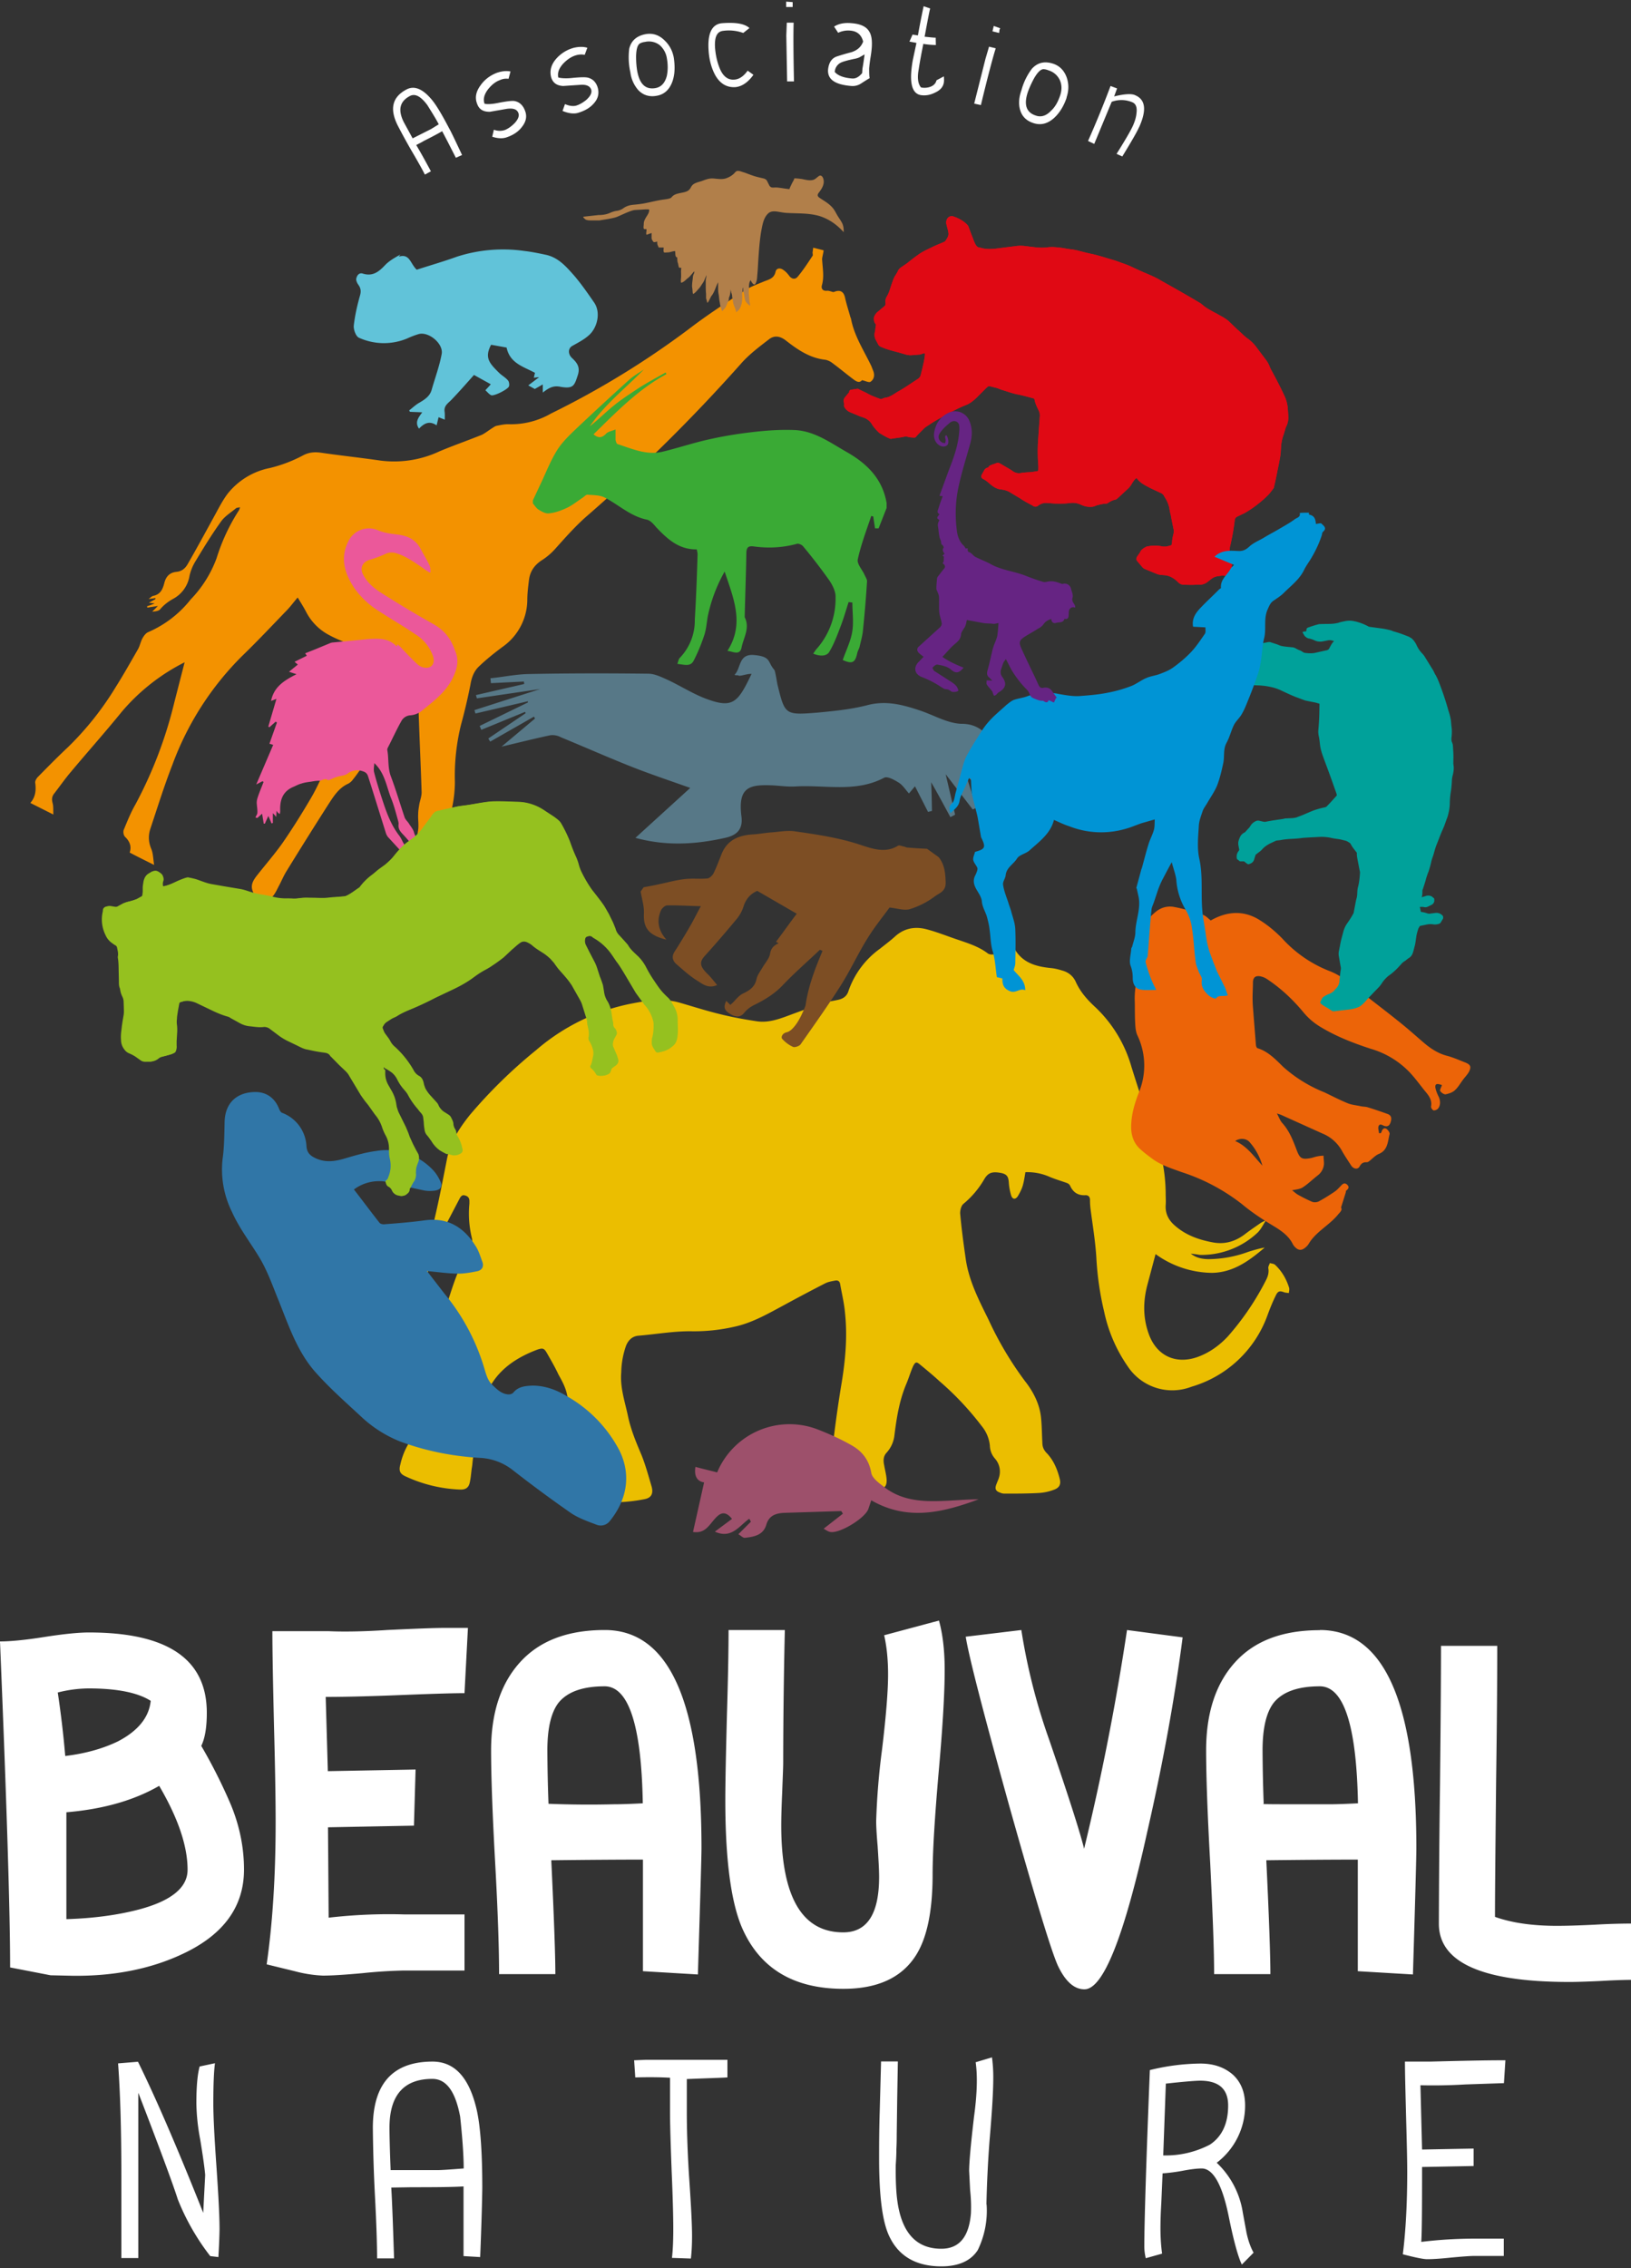 <svg xmlns="http://www.w3.org/2000/svg" width="100" height="139" viewBox="0 0 100 139">
    <rect x="0" y="0" width="100" height="139" fill="#333333" stroke="none"/>
    <path fill="#EBBE00" fill-rule="evenodd" d="M77.6 74.82c-.16.25-.3.54-.5.73a5.02 5.02 0 0 1-3.48 1.36c-.1 0-.2-.03-.3-.04l-.31-.04c.33.27.7.33 1.06.34a7.2 7.2 0 0 0 2.47-.45c.32-.1.65-.2 1-.26-.94.8-1.92 1.53-3.23 1.55a6 6 0 0 1-3.46-1.15l-.5 1.88c-.26.98-.28 1.97.06 2.95.47 1.4 1.68 1.97 3.06 1.46.7-.26 1.3-.7 1.8-1.23a16.48 16.48 0 0 0 2.36-3.48c.12-.24.18-.47.13-.73 0-.1.06-.2.1-.3.1.03.24.04.31.1.43.4.7.88.87 1.42.02.1 0 .2-.02.32-.1-.02-.2-.02-.29-.05-.26-.1-.38-.08-.51.2-.2.4-.37.83-.53 1.27a7.05 7.05 0 0 1-4.64 4.32 3.27 3.27 0 0 1-3.9-1.24 9.2 9.2 0 0 1-1.45-3.35 18.44 18.44 0 0 1-.48-3.31c-.06-1.01-.23-2.01-.36-3.02a4.3 4.3 0 0 1-.03-.52c0-.18-.08-.3-.27-.3-.45.03-.76-.16-.95-.58a.34.34 0 0 0-.18-.16c-.38-.14-.78-.25-1.16-.42a3.4 3.4 0 0 0-1.4-.25c-.05.3-.09.58-.17.85-.07.22-.18.43-.3.63-.14.2-.31.2-.4-.04a3.6 3.6 0 0 1-.15-.84c-.03-.32-.11-.46-.42-.54-.62-.13-.86-.02-1.1.4a5.6 5.6 0 0 1-1.27 1.49c-.13.11-.2.4-.19.59.08.9.2 1.8.33 2.7.18 1.37.8 2.57 1.4 3.78a20.88 20.88 0 0 0 2.24 3.78c.52.66.91 1.42.99 2.27.05.5.05 1 .08 1.52 0 .26.1.47.3.66.4.44.62.97.76 1.53.1.37-.03.58-.4.7-.27.1-.56.16-.85.18-.72.04-1.45.04-2.16.04a.66.66 0 0 1-.24-.06c-.27-.09-.34-.23-.23-.51.05-.14.12-.28.16-.42a1.2 1.2 0 0 0-.25-1.16c-.2-.23-.3-.5-.31-.8a2.23 2.23 0 0 0-.5-1.19 17.94 17.94 0 0 0-2.6-2.76c-.38-.35-.78-.68-1.17-1-.23-.2-.3-.18-.44.1-.16.36-.27.75-.43 1.12-.41.99-.58 2.04-.71 3.1a1.9 1.9 0 0 1-.48 1.07c-.21.22-.21.5-.15.77.05.3.13.58.15.87.02.37-.1.55-.45.61-.53.08-1.07.08-1.6.09-.34.01-.67-.05-1-.06-.4-.02-.53-.14-.5-.53.03-.31.12-.62.15-.94.06-.58.08-1.16.16-1.73.14-1.14.3-2.27.49-3.4.23-1.42.35-2.83.2-4.24-.05-.6-.2-1.2-.3-1.78-.03-.17-.14-.23-.28-.21-.22.04-.46.08-.65.18-.9.46-1.8.94-2.7 1.43-.93.5-1.84 1.01-2.89 1.23a11 11 0 0 1-2.62.27c-1.08-.01-2.13.18-3.21.27-.38.03-.62.25-.77.6a5.19 5.19 0 0 0-.3 1.64c-.08.91.21 1.76.4 2.63.17.85.5 1.64.84 2.44.25.62.43 1.29.62 1.93.12.43-.01.7-.43.78-.55.11-1.1.17-1.65.19-.69.02-1.38.01-2.05-.04-.47-.04-.63-.27-.52-.74.15-.67.06-1.33.06-2 0-1.34-.32-2.64-.62-3.93-.1-.4-.3-.76-.5-1.12-.21-.45-.46-.88-.7-1.3-.17-.3-.25-.34-.58-.23-1.47.55-2.67 1.41-3.22 2.94-.17.45-.14.99-.2 1.49-.03.34-.01.69-.06 1.03-.03.3-.1.58-.33.83-.18.2-.16.58-.21.9-.05.28-.06.58-.12.87-.06.39-.24.54-.64.52a8.68 8.68 0 0 1-3.3-.8c-.37-.16-.44-.36-.33-.75a4.3 4.3 0 0 1 1.23-2.18c.47-.4.58-.97.67-1.53.18-1.15.43-2.27.85-3.36.11-.29.15-.66.1-.96a4.6 4.6 0 0 1 .18-2.33c.32-1 .68-2 1.26-2.9.1-.16.13-.39.1-.57a6.33 6.33 0 0 1-.16-2.14v-.18c-.01-.17-.08-.27-.26-.32-.17-.06-.25.04-.32.15l-.77 1.47a18.83 18.83 0 0 0-1.67 5.1c-.05.23-.1.47-.11.69-.02.35-.1.67-.32.95-.12.15-.16.34-.24.5a.67.67 0 0 1-.2.27c-.04-.22-.08-.43-.1-.69l-.36.41c-.04 0-.06 0-.1-.02v-.44c.04-.28.08-.55.15-.81.06-.2.12-.43.27-.52.57-.36.8-.92.93-1.54.17-.79.29-1.59.51-2.36.52-1.77.86-3.6 1.22-5.42.2-1.02.76-1.88 1.4-2.68a30.49 30.49 0 0 1 4.06-3.97 12.67 12.67 0 0 1 5.99-2.88c.94-.18 1.89-.3 2.84-.02.83.24 1.64.5 2.47.7.73.18 1.48.32 2.22.43.65.1 1.25-.09 1.85-.31.73-.27 1.48-.55 2.22-.8.29-.1.61-.13.91-.2.3-.06.55-.21.65-.54a5.33 5.33 0 0 1 1.94-2.6c.3-.24.61-.47.9-.73.55-.51 1.2-.64 1.9-.47.67.17 1.3.43 1.96.65.64.22 1.29.42 1.84.84.13.1.38.08.55.02.2-.06.39-.22.59-.32.2-.1.42-.13.55.1.5.8 1.3 1.01 2.18 1.1.23.02.47.08.69.15.38.1.68.34.84.7.28.62.71 1.1 1.21 1.56a8.07 8.07 0 0 1 2.2 3.64c.42 1.35.86 2.7 1.37 4.02.48 1.22.72 2.46.73 3.76 0 .23.02.46 0 .7-.03.52.18.92.56 1.25.68.6 1.49.88 2.37 1.04.7.12 1.32-.06 1.89-.48.32-.25.65-.47.98-.7.1-.07.2-.11.3-.16-.02-.04.02-.02.04.01Z" clip-rule="evenodd"/>
    <path fill="#F39200" fill-rule="evenodd" d="m25.15 60.92-1.3-.65c-.06-.04-.13-.15-.11-.22 0-.17.07-.35.1-.53.02-.2.1-.47 0-.62-.3-.51-.16-.98.05-1.45.95-2.1 1.4-4.34 1.75-6.6.04-.32-.02-.65 0-.97 0-.2.04-.4.07-.6.05-.25.15-.5.14-.75-.05-1.62-.13-3.23-.18-4.85 0-.15-.01-.28-.09-.5-.22.18-.49.33-.67.54l-2.6 3.16c-.23.28-.43.6-.66.88a.83.83 0 0 1-.3.27c-.6.27-.91.8-1.25 1.32-.85 1.33-1.69 2.67-2.52 4.02-.19.3-.33.65-.51.98-.11.22-.22.45-.39.63-.18.19-.2.34-.08.56.21.4.18.67-.1.98l-1.2-.61c-.2-.11-.2-.49.05-.67.23-.16.25-.37.16-.59-.17-.38 0-.67.21-.95.54-.69 1.12-1.35 1.62-2.06.62-.9 1.2-1.83 1.75-2.77.45-.77.77-1.62 1.22-2.38.37-.63.87-1.16 1.28-1.76.65-.93 1.27-1.89 1.91-2.82l.8-1.1c-.19-.21-.35-.47-.57-.65a1.4 1.4 0 0 0-.63-.28c-1.03-.2-2.03-.47-2.96-.98a3.3 3.3 0 0 1-1.35-1.36c-.15-.29-.33-.58-.54-.92-.25.29-.43.54-.65.77-.9.93-1.79 1.88-2.72 2.78a18.3 18.3 0 0 0-4.31 6.7c-.5 1.28-.91 2.6-1.35 3.92-.14.42-.12.83.06 1.25.11.27.11.6.17.97-.56-.28-1.03-.51-1.5-.76.13-.38 0-.69-.28-.96-.1-.1-.13-.31-.08-.44.22-.53.43-1.06.72-1.56a26.25 26.25 0 0 0 2.38-6.25l.63-2.45a12.29 12.29 0 0 0-3.86 3.04c-1.04 1.28-2.14 2.51-3.2 3.78-.33.4-.63.83-.95 1.24-.13.17-.14.34-.09.55.06.2.04.42.05.72l-1.41-.71c.32-.36.36-.78.3-1.23-.02-.11.07-.26.15-.35.61-.62 1.23-1.25 1.87-1.85A18.62 18.62 0 0 0 7.1 42.1c.48-.76.91-1.53 1.36-2.31.12-.21.16-.47.28-.68.08-.14.2-.31.35-.37a6.7 6.7 0 0 0 2.6-2 7.22 7.22 0 0 0 1.59-2.53 11.9 11.9 0 0 1 1.38-2.95l.06-.17c-.1.02-.2.02-.25.06-.31.26-.68.48-.91.8-.56.78-1.07 1.61-1.57 2.44-.17.27-.3.59-.37.9a1.95 1.95 0 0 1-1.02 1.42c-.3.17-.55.36-.78.63-.09.11-.3.13-.49.15l.35-.35-.65.1c0-.03 0-.05-.02-.08.15-.05.3-.1.47-.18l-.35-.04.4-.22v-.07c-.13.03-.24.04-.42.06.11-.08.2-.17.28-.19.46-.09.59-.42.69-.81.1-.38.33-.62.72-.66.36-.03.57-.23.72-.5.53-.92 1.04-1.86 1.55-2.79.28-.5.53-1.02.87-1.48a4.4 4.4 0 0 1 2.62-1.6 8.6 8.6 0 0 0 2-.76c.34-.19.7-.23 1.08-.18 1.23.18 2.47.31 3.7.49a6.56 6.56 0 0 0 3.63-.58c.84-.35 1.72-.66 2.57-1 .2-.1.39-.25.59-.38.1-.06.2-.14.3-.17.25-.05.52-.11.76-.1a4.9 4.9 0 0 0 2.6-.66 52.85 52.85 0 0 0 8.4-5.14c1.12-.86 2.3-1.63 3.48-2.4.36-.24.77-.38 1.17-.55.3-.12.62-.18.71-.59.05-.24.3-.26.5-.1.12.08.23.2.32.32.16.23.37.26.52.1.34-.4.63-.85.93-1.3.03-.04 0-.14 0-.2l.04-.3.63.16c.02 0-.02.18-.04.27-.02.12-.06.23-.04.35.03.51.13 1.01-.02 1.53-.05.18.04.36.32.33.09-.01.19.03.27.05.06.02.12.04.16.02.37-.15.59-.02.67.35.09.41.22.8.33 1.2.01.03.04.08.04.11.2 1.06.8 1.95 1.25 2.9l.12.31c.09.26.03.5-.18.64-.1.06-.32-.06-.52-.1-.18.22-.39.05-.59-.1-.42-.32-.83-.66-1.25-.97a1.03 1.03 0 0 0-.4-.18c-.94-.1-1.68-.6-2.4-1.16-.37-.3-.74-.36-1.08-.08-.6.46-1.21.92-1.7 1.48a103.03 103.03 0 0 1-9.54 9.42c-.67.6-1.26 1.27-1.86 1.94a3.9 3.9 0 0 1-.77.66c-.48.3-.77.7-.83 1.26-.05.4-.1.8-.1 1.22a3.55 3.55 0 0 1-1.51 2.85c-.5.37-1 .77-1.45 1.2-.32.3-.46.7-.53 1.14-.16.8-.35 1.62-.57 2.42a13.07 13.07 0 0 0-.38 3.53 7.7 7.7 0 0 1-.62 2.98c-.4.99-.64 2.03-.98 3.05-.25.76-.54 1.52-.78 2.3-.1.33-.15.67-.17 1.02a3.14 3.14 0 0 1-.4 1.52c-.15.23-.13.5.02.73.29.4.27.87.19 1.38Z" clip-rule="evenodd"/>
    <path fill="#EC6408" fill-rule="evenodd" d="M74.24 56.41c.91-.52 1.9-.65 2.88-.09.54.32 1.04.73 1.49 1.19a7.7 7.7 0 0 0 2.87 1.99c.76.28 1.37.82 2 1.32.84.66 1.69 1.3 2.5 1.96.47.38.92.79 1.38 1.18.4.33.82.6 1.33.74.4.1.79.28 1.18.43.3.13.34.26.2.55-.1.18-.24.32-.36.48-.17.22-.3.47-.51.66-.15.14-.38.21-.58.25-.1 0-.26-.11-.32-.21-.03-.06.05-.2.11-.35a.38.38 0 0 0-.14-.05c-.2-.06-.3 0-.26.22.04.19.12.38.21.56.11.25.1.56-.08.73-.05.05-.19.1-.25.08-.07-.03-.16-.16-.15-.23.07-.36-.1-.63-.32-.89-.33-.4-.64-.84-1-1.22a5.37 5.37 0 0 0-2.37-1.43c-1.1-.36-2.16-.77-3.15-1.38a4.01 4.01 0 0 1-.96-.83c-.66-.8-1.4-1.5-2.28-2.08a1.15 1.15 0 0 0-.42-.16c-.29-.04-.42.1-.42.4 0 .35-.03.7-.02 1.04 0 .32.04.65.06.97L77 64c0 .09.04.22.1.24.65.2 1.1.68 1.58 1.15a8.56 8.56 0 0 0 2.53 1.56c.48.23.94.47 1.43.67.25.1.54.12.8.18.14.03.3.02.44.07.39.12.77.25 1.16.39.25.08.31.24.22.52-.06.19-.17.3-.4.22-.12-.05-.27-.16-.34.03-.04.13.02.28.03.42h.1a.2.2 0 0 0 .05-.07c.04-.15.14-.28.28-.21.1.05.24.24.22.33-.12.47-.1 1-.68 1.23-.22.1-.39.3-.59.45a.25.25 0 0 1-.17.05c-.18 0-.3.07-.4.26-.12.21-.38.15-.52-.06-.19-.3-.4-.6-.58-.93a2.4 2.4 0 0 0-1.18-1.03l-2.55-1.15-.24-.08c.13.24.2.45.34.6.43.48.65 1.06.87 1.64.2.54.33.6.9.49.13-.03.25-.08.38-.1.14-.03.28-.04.37-.04 0 .23.04.4.02.56a.96.96 0 0 1-.38.65c-.31.24-.6.53-.93.74-.16.1-.4.12-.64.17.1.07.21.18.34.26.3.17.6.32.9.45.12.04.28.03.4-.03.33-.18.65-.38.96-.59.15-.1.26-.23.38-.35.1-.11.22-.24.39-.09.15.14.1.25-.05.37-.03.02-.02.09-.03.12l-.29.92c.09.12-.02.25-.16.4-.54.68-1.37 1.06-1.82 1.82-.06.1-.16.2-.26.27-.2.15-.38.12-.55-.04a.84.84 0 0 1-.16-.2c-.28-.58-.82-.9-1.35-1.22-.61-.37-1.22-.78-1.77-1.24a11.93 11.93 0 0 0-3.69-1.96c-.63-.23-1.27-.42-1.82-.83-.27-.2-.54-.4-.78-.63-.42-.41-.54-.95-.5-1.53.04-.7.25-1.35.5-1.98a4.3 4.3 0 0 0-.13-3.43c-.1-.23-.12-.5-.13-.75-.03-.5-.01-.98-.03-1.46 0-.72.14-1.4.44-2.05a.82.82 0 0 0 .04-.4c-.02-.24-.09-.47-.13-.7-.18-.91.23-1.6.91-2.17.33-.29.76-.41 1.18-.32.54.1 1.09.26 1.6.45.24 0 .42.21.63.38Zm3.16 15.03a3.7 3.7 0 0 0-.8-1.46c-.2-.21-.57-.25-.87-.05.73.31 1.16.96 1.67 1.51Z" clip-rule="evenodd"/>
    <path fill="#3076A7" fill-rule="evenodd" d="M21.7 72.9c.53.68 1.04 1.37 1.56 2.03.05.08.22.12.33.1.82-.06 1.65-.13 2.46-.24 1.4-.19 2.39.43 3.1 1.56.2.3.3.65.43 1 .1.29-.04.5-.32.56-.39.08-.79.15-1.18.15-.62-.01-1.24-.1-1.9-.16l1.06 1.37a12.95 12.95 0 0 1 2.46 4.61c.1.33.2.71.44.95.29.28.6.62 1.06.63.1 0 .23-.05.28-.12.31-.37.74-.4 1.16-.42.76 0 1.46.25 2.1.64a8.17 8.17 0 0 1 3.24 3.34c.77 1.57.4 3.1-.59 4.32a.7.7 0 0 1-.83.22c-.53-.2-1.1-.4-1.57-.72a81.31 81.31 0 0 1-3.55-2.62 3.5 3.5 0 0 0-2.02-.75c-1.67-.1-3.32-.42-4.9-1.01a7.57 7.57 0 0 1-2.4-1.54c-.96-.89-1.95-1.76-2.82-2.75-1.08-1.24-1.6-2.8-2.2-4.3-.37-.9-.69-1.84-1.19-2.67-.56-.93-1.24-1.8-1.69-2.81a5.84 5.84 0 0 1-.57-3.26c.1-.7.1-1.44.12-2.18 0-1.14.65-1.85 1.78-1.9.75-.04 1.3.34 1.57 1.05.04.09.1.19.17.22a2.3 2.3 0 0 1 1.5 2.05c.03.37.19.56.55.73.64.3 1.24.19 1.87 0 .61-.18 1.23-.36 1.86-.44a3.9 3.9 0 0 1 3.45 1.14c.2.2.35.45.47.7.16.32.04.53-.32.59-.22.03-.46.03-.67-.01a52.7 52.7 0 0 1-2.16-.5 2.58 2.58 0 0 0-2.14.44Z" clip-rule="evenodd"/>
    <path fill="#EB589A" fill-rule="evenodd" d="M27.66 55.88c-.14-.25-.2-.47-.34-.63-.9-1.04-1.84-2.09-2.77-3.12l-.77-.84a.88.88 0 0 1-.11-.2l-.93-2.97-.17-.53c-.06-.2-.17-.28-.39-.34a.96.96 0 0 0-.88.17c-.16.12-.42.12-.63.19-.15.04-.29.11-.43.17-.04 0-.1.05-.12.04-.2-.17-.37.03-.54.03-.17 0-.31.02-.47.05-.2.03-.42.05-.62.12-.17.04-.33.13-.49.2-.68.28-.85.83-.82 1.5l-.02.17c-.05-.04-.1-.05-.11-.08-.04-.02-.05-.06-.1-.12 0 .13 0 .24-.02.38-.07-.1-.13-.16-.2-.23v.6c-.03.01-.06.01-.08.03-.06-.14-.11-.28-.2-.46l-.21.47h-.07l-.1-.61-.29.26-.12-.03c.04-.1.12-.19.12-.29.01-.2-.03-.4-.04-.6a1 1 0 0 1 .05-.31c.11-.34.25-.66.37-.98l-.07-.04-.38.2 1.04-2.43-.23-.07.46-1.3-.08-.05-.38.34-.07-.04.5-1.7-.33.13c.17-.87.81-1.26 1.56-1.64l-.46-.15.54-.44-.2-.17.75-.37-.1-.15.58-.23.99-.41.08-.02 1.39-.13.8-.08c.62-.04 1.23-.08 1.72.4.01.02.04.03.08.04v-.13c.07.06.14.1.2.17.33.35.66.7 1 1.02.1.1.25.2.39.23.47.12.75-.18.62-.65a2.58 2.58 0 0 0-1.13-1.4c-.7-.48-1.44-.9-2.14-1.36a5.21 5.21 0 0 1-1.56-1.44c-.6-.9-.9-1.85-.36-2.9a1.4 1.4 0 0 1 1.83-.64c.36.15.76.2 1.16.25.63.07 1.14.31 1.44.9.18.34.38.66.54 1 .05.12.04.26.06.4l-.06.03c-.16-.1-.32-.2-.47-.32-.51-.34-1.01-.7-1.6-.87a.86.86 0 0 0-.64.05 7.1 7.1 0 0 1-.97.36c-.43.13-.61.49-.4.9.25.49.66.84 1.12 1.13 1.06.67 2.12 1.31 3.21 1.92.58.33.97.77 1.21 1.36.04.07.05.14.08.21.28.6.17 1.12-.12 1.72-.45.91-1.22 1.46-1.96 2.06a1.3 1.3 0 0 1-.64.23.67.67 0 0 0-.56.37c-.3.53-.55 1.09-.83 1.63a.23.23 0 0 0-.02.15c.09.5.02 1.04.2 1.55.32.85.57 1.7.86 2.56.05.13.16.23.24.34.12.2.29.38.34.6.15.47.5.8.78 1.18.64.86 1.31 1.7 1.92 2.49.17.02.27.06.37.06.08 0 .15-.05.22-.1.21-.13.41-.27.63-.36l-.43.73.51.07-.58.49c.1.1.2.2.27.3l.08-.03c.18-.18.31-.38.63-.4.25 0 .5-.2.73-.3.13-.06.25-.13.4-.15-.23.25-.43.48-.47.83l.3.1c-.05.04-.08.08-.12.1l-1.22.4c-.07.03-.16.04-.23.1-.17.12-.28.1-.33-.13l-.2.08-.02-.06c.1-.24-.04-.44-.2-.57-.08-.08-.3-.02-.46-.02a.82.82 0 0 1-.31.03Zm-4.71-9.12c-.01.2-.06.4-.01.58.17.66.38 1.31.6 1.97.23.68.5 1.34.95 1.92.15.2.21.44.36.61.32.42.66.82 1 1.22.57.65 1.15 1.27 1.73 1.9.07.07.16.13.23.18a.4.4 0 0 0-.08-.22l-1.87-2.38c-.38-.48-.75-.98-1.17-1.42-.19-.2-.29-.37-.25-.63 0-.1-.04-.21-.07-.33-.12-.42-.23-.85-.4-1.26-.28-.72-.38-1.53-1.02-2.13Z" clip-rule="evenodd"/>
    <g fill="#95C11F">
        <path d="M23.55 65.39c.03 0 .05.02.07.03l.27.15c.08.05.17.1.23.16.14.12.25.26.33.41.1.2.22.38.36.56.11.12.23.26.3.4.16.29.35.56.55.8.08.09.14.19.23.28.07.06.11.14.14.24l.04.32.04.47a.7.7 0 0 0 .17.36c.09.1.18.2.25.33a1.73 1.73 0 0 0 1 .81l.25.06c.17.05.31.02.46-.07.1-.06.14-.14.12-.27a.16.16 0 0 0-.02-.06 2.1 2.1 0 0 0-.3-.76.37.37 0 0 1-.05-.15c-.02-.1-.03-.18-.09-.27a.7.7 0 0 1-.1-.29c0-.14-.07-.27-.13-.39a.43.43 0 0 0-.16-.19l-.22-.14a.99.99 0 0 1-.39-.41.6.6 0 0 0-.1-.18l-.39-.43a2.1 2.1 0 0 1-.34-.48l-.07-.2c-.04-.22-.1-.44-.32-.55a.82.82 0 0 1-.33-.36 5.8 5.8 0 0 0-1.13-1.41 1.1 1.1 0 0 1-.3-.38l-.08-.13-.25-.34c-.05-.09-.08-.18-.12-.28-.02-.04-.01-.08.01-.12.06-.1.11-.19.21-.26l.31-.2c.11-.07.22-.1.34-.17.3-.2.62-.33.94-.46.48-.2.96-.43 1.42-.67l.95-.45c.5-.23.98-.49 1.42-.82.24-.18.49-.34.76-.48.12-.07.23-.13.34-.21a9.47 9.47 0 0 0 .72-.52l.5-.47c.16-.13.31-.28.48-.4.16-.11.31-.17.51-.08.13.06.26.12.37.22.2.18.42.31.64.45a2.6 2.6 0 0 1 .71.66l.2.27c.26.31.54.61.77.95l.07.08.52.93.13.3.2.65c.05.15.1.3.1.45.01.12.05.24.07.36.03.17.05.33.02.5-.02.1 0 .18.05.26.12.2.19.41.23.63.01.07.02.15.01.2-.04.21-.07.41-.16.61 0 .03 0 .05-.02.06-.02.05 0 .11.04.14.12.11.23.24.3.38.04.05.07.08.13.08l.21.02c.15 0 .27-.05.38-.12.08-.05.09-.13.12-.21l.01-.02a.2.2 0 0 1 .1-.14l.18-.13c.12-.1.19-.22.14-.38l-.07-.24-.21-.48c-.04-.08-.05-.16-.04-.25a.8.8 0 0 1 .12-.35l.1-.18c.04-.1.02-.2-.03-.3-.02-.03-.04-.08-.07-.1a.33.33 0 0 1-.1-.24v-.07c-.04-.2-.08-.4-.1-.6-.04-.24-.1-.47-.22-.69l-.09-.15a1.51 1.51 0 0 1-.16-.53l-.06-.36a7.23 7.23 0 0 0-.19-.53l-.14-.43a2.74 2.74 0 0 0-.16-.42l-.35-.67-.22-.44a.57.57 0 0 1-.03-.34.18.18 0 0 1 .12-.15c.15-.06.3-.1.43.03l.02.01c.24.13.45.28.65.47.18.18.35.36.5.57.1.15.18.3.3.44.15.19.28.41.4.62l.77 1.28c.09.15.19.28.29.41l.2.27c.02.03.04.07.08.1a2.28 2.28 0 0 1 .52 1.05c.01.3 0 .6-.07.88l-.04.3c0 .08 0 .17.03.25l.17.3c.05.1.12.14.23.09h.02c.3-.05.54-.17.75-.36a.65.65 0 0 0 .19-.23c.1-.2.1-.4.12-.58.01-.27-.01-.53-.01-.8 0-.29-.08-.56-.22-.81l-.14-.24a1.25 1.25 0 0 0-.3-.37l-.16-.16c-.27-.27-.47-.59-.68-.9a7.61 7.61 0 0 1-.45-.77c-.14-.26-.32-.5-.54-.7-.21-.2-.42-.38-.56-.64a20.37 20.37 0 0 0-.53-.59.85.85 0 0 1-.23-.41l-.15-.37-.26-.53-.27-.47a8.42 8.42 0 0 0-.28-.39l-.2-.26-.29-.37a7.8 7.8 0 0 1-.6-1.01 2.51 2.51 0 0 1-.19-.48 3.4 3.4 0 0 0-.15-.45 9.87 9.87 0 0 1-.4-1 8.32 8.32 0 0 0-.55-1.13.98.98 0 0 0-.13-.16 3.5 3.5 0 0 0-.32-.25l-.61-.4a3 3 0 0 0-1.7-.5c-.45-.02-.9-.04-1.35-.03-.38.01-.74.08-1.1.14l-.46.08c-.22.03-.43.05-.64.09l-1.2.27c-.04 0-.1.02-.13.05-.09.08-.18.18-.25.28a3.05 3.05 0 0 1-1.2 1.39l-.26.19c-.31.23-.57.52-.8.82a3.6 3.6 0 0 1-.88.79l-.48.38c-.22.16-.41.36-.59.57-.05.07-.1.15-.18.2-.25.17-.5.36-.77.5a.67.67 0 0 1-.21.07l-.6.05c-.16 0-.32.03-.48.04-.3.03-.61 0-.91 0-.23 0-.44-.02-.65.01-.2.02-.42.06-.63.03h-.33c-.27 0-.54-.03-.8-.1-.22-.05-.44-.1-.65-.13a5.34 5.34 0 0 1-.92-.23 3.45 3.45 0 0 0-.4-.11l-1.02-.17-.8-.14c-.32-.06-.63-.2-.94-.3a5.2 5.2 0 0 0-.44-.1c-.04-.02-.1 0-.12 0-.23.1-.45.17-.66.27-.23.11-.46.2-.71.26H10a.55.55 0 0 1 .01-.3c.05-.12.01-.25-.04-.36-.05-.1-.14-.15-.21-.2-.13-.09-.26-.12-.4-.03l-.15.09c-.19.1-.28.28-.32.48-.03.13-.04.27-.06.42v.4c0 .05-.04.1-.1.12l-.26.15-.26.1-.42.1a3.41 3.41 0 0 0-.49.24c-.07.04-.12.07-.2.06l-.25-.04a.46.46 0 0 0-.33.04c-.07.04-.12.08-.12.19l-.01.07c-.03.26-.02.51.03.76a4.68 4.68 0 0 1 .14.69c.09.2.22.36.4.49l.2.14c.06.03.1.09.1.15.04.16.09.33.06.5v.14c.05.31.04.63.05.94v.48a1 1 0 0 0 .06.42l.03.1c.02.14.06.27.13.4.06.12.08.23.08.35v.27c0 .17.03.35 0 .52l-.14.86c-.02.23-.03.45-.02.67.01.2.07.39.2.56.07.1.16.19.28.24.13.07.27.13.39.21l.31.22c.1.07.2.12.33.1h.26a.78.78 0 0 0 .45-.18.56.56 0 0 1 .18-.1c.18-.06.36-.1.54-.14.08-.02.16-.06.24-.1a.2.2 0 0 0 .07-.06.7.7 0 0 0 .07-.4v-.25l.03-.51a2.5 2.5 0 0 0-.01-.5 1.27 1.27 0 0 1 0-.36c0-.16.04-.34.06-.5l.08-.43c.01-.04.02-.08.07-.1.15-.04.3-.1.46-.1.23 0 .43.05.63.13l.7.35c.4.19.8.38 1.22.49a9.65 9.65 0 0 0 .73.4c.19.1.4.18.62.19h.1c.25.05.48.06.73.04.14-.01.27.05.4.12l.43.34c.22.16.46.32.71.43l.53.26c.22.08.4.2.64.24l.19.03c.26.06.52.11.79.15.15.02.32.04.4.2 0 .02 0 .02.02.03l.53.53.38.37c.08.1.17.17.22.27l.66 1.11c.09.16.2.29.3.43.06.1.14.18.2.27.15.2.27.4.43.59.18.22.33.47.42.73.07.2.15.38.24.56.14.25.18.53.2.8 0 .2 0 .4.05.6.1.39.06.74-.08 1.1a.48.48 0 0 1-.15.24c-.04.02-.05.06-.04.1.03.11.06.21.17.28a.6.6 0 0 1 .22.22c.1.2.24.3.45.34h.04c.1.04.2.03.3-.04.1-.08.22-.16.22-.33 0-.03.03-.07.05-.1.07-.13.13-.27.22-.39a.8.8 0 0 0 .11-.52l.01-.2c.01-.15.07-.27.11-.4a.7.7 0 0 0 .03-.55l-.14-.25-.19-.37-.2-.44-.08-.23-.16-.38-.41-.83c-.05-.09-.08-.19-.11-.29-.04-.1-.05-.2-.07-.32-.04-.25-.13-.5-.25-.72l-.24-.42a1.43 1.43 0 0 1-.18-.68v-.23c-.1-.05-.12-.12-.07-.18z"/>
        <path fill-rule="evenodd" d="M23.55 65.39c-.04.06-.03.13-.03.2l.02.23c0 .24.04.47.17.68l.24.42c.13.22.2.47.25.72l.07.33c.02.1.07.2.11.29l.41.82c.07.12.11.26.16.39l.09.22c.06.14.12.3.2.44.05.13.12.25.18.37l.14.26c.08.18.05.37-.02.55a.98.98 0 0 0-.12.39v.2a.84.84 0 0 1-.12.52c-.08.12-.14.26-.22.4-.02.02-.03.06-.04.1-.02.16-.13.24-.24.32-.09.07-.18.08-.29.05l-.04-.01a.54.54 0 0 1-.45-.34.48.48 0 0 0-.22-.22c-.1-.06-.13-.16-.16-.28-.02-.04 0-.07.03-.1.09-.05.12-.14.15-.23.14-.35.17-.72.08-1.1-.05-.2-.05-.39-.05-.6 0-.29-.06-.55-.2-.81-.1-.18-.18-.37-.24-.56a2.3 2.3 0 0 0-.42-.73l-.42-.59-.21-.26c-.1-.15-.21-.28-.3-.44l-.66-1.1c-.05-.1-.14-.2-.22-.28l-.38-.36-.53-.54c-.01 0-.02 0-.02-.02-.1-.17-.25-.19-.4-.21a9 9 0 0 1-.8-.14l-.18-.04c-.23-.03-.43-.14-.63-.24l-.54-.26a3.58 3.58 0 0 1-.7-.43l-.44-.33a.56.56 0 0 0-.4-.13c-.25.03-.48 0-.73-.03l-.1-.01a1.56 1.56 0 0 1-.62-.19l-.58-.32c-.05-.04-.1-.06-.15-.08-.42-.11-.82-.3-1.21-.49l-.71-.34a1.5 1.5 0 0 0-.63-.14c-.16 0-.32.06-.46.1-.05.01-.06.06-.07.1l-.08.43-.06.5a1.9 1.9 0 0 0 0 .36c.02.17.02.34 0 .5a4.3 4.3 0 0 0-.01.76.7.7 0 0 1-.08.4.14.14 0 0 1-.07.06l-.24.1c-.18.06-.36.1-.54.14a.56.56 0 0 0-.17.1.78.78 0 0 1-.46.18h-.26a.46.46 0 0 1-.33-.1l-.31-.22a2.63 2.63 0 0 0-.39-.2.68.68 0 0 1-.29-.25.93.93 0 0 1-.19-.56c-.02-.22 0-.44.03-.66.03-.3.08-.58.13-.87.03-.18.01-.36.01-.52l-.01-.27a.74.74 0 0 0-.08-.34 1.37 1.37 0 0 1-.13-.41l-.02-.1c-.06-.13-.06-.27-.06-.42l-.01-.47c-.01-.31 0-.64-.05-.95a.32.32 0 0 1 0-.14c.03-.18-.02-.34-.05-.5a.2.2 0 0 0-.1-.15c-.08-.04-.15-.1-.21-.14a1.15 1.15 0 0 1-.4-.49 2.15 2.15 0 0 1-.17-1.44l.01-.08c0-.1.05-.15.12-.2.1-.05.22-.05.33-.03l.25.04c.07 0 .14-.01.2-.05l.35-.19.14-.05a5.92 5.92 0 0 0 .68-.21l.27-.15a.12.12 0 0 0 .08-.12l.02-.17v-.23c0-.14.03-.28.05-.42.05-.2.13-.37.32-.48l.15-.09c.14-.09.28-.05.4.02.08.06.16.12.2.22.06.1.1.23.05.35a.54.54 0 0 0 0 .3c.03 0 .05.01.07 0 .24-.04.48-.14.71-.25.21-.1.43-.2.66-.27a.23.23 0 0 1 .12-.01c.14.03.29.08.44.1.33.1.63.24.95.3l.79.14c.34.06.67.1 1.02.17.13.02.27.05.4.11.3.1.6.19.92.23l.65.14c.26.06.53.09.8.09.1 0 .22-.02.33 0 .21.03.42 0 .63-.03.23-.02.44 0 .65 0 .3 0 .6.03.9 0l.49-.05.6-.05c.07 0 .14-.03.2-.06.29-.14.53-.34.79-.51a3.62 3.62 0 0 1 .77-.77c.16-.12.3-.26.47-.38l.33-.24c.2-.17.4-.35.55-.55.24-.3.5-.59.8-.82l.26-.19c.3-.21.55-.47.75-.77l.33-.44.13-.18c.06-.1.14-.2.24-.28.03-.03.09-.04.13-.05l1.2-.27c.21-.04.43-.05.64-.09l.45-.07c.37-.06.74-.13 1.11-.15.45-.02.9.01 1.35.02.25.01.5.01.75.08a3 3 0 0 1 .95.42l.6.41c.12.08.23.16.33.25.06.04.1.1.13.17.08.13.17.26.24.4.1.23.22.47.3.72l.4 1c.08.14.12.3.16.45a6.89 6.89 0 0 0 .8 1.49l.28.37.2.27c.1.13.2.25.28.38a5 5 0 0 1 .27.47c.09.18.19.36.26.54.06.12.12.24.15.36.04.16.13.3.23.41a20.37 20.37 0 0 0 .54.6c.13.25.34.45.55.64.22.2.4.43.55.7.14.25.28.52.44.76.21.31.41.64.68.9l.16.16c.13.11.23.23.3.38l.14.23c.14.24.22.52.22.81 0 .27.02.53.01.8-.01.2-.02.4-.12.58a.76.76 0 0 1-.19.23c-.21.2-.47.3-.74.36h-.03c-.1.05-.17 0-.23-.1s-.12-.18-.17-.3c-.03-.07-.03-.15-.03-.24 0-.1.01-.2.04-.3.07-.28.08-.57.07-.87a2.28 2.28 0 0 0-.52-1.06.61.61 0 0 1-.08-.1l-.2-.27-.29-.4-.76-1.28c-.14-.22-.26-.43-.42-.63l-.3-.44a3.38 3.38 0 0 0-1.14-1.03l-.02-.02c-.14-.13-.28-.08-.43-.03-.07.03-.12.08-.12.16a.67.67 0 0 0 .04.33c.06.16.13.3.2.44l.36.67c.08.13.13.28.16.42l.14.44.2.52c.03.12.04.24.05.37.02.18.08.36.16.52l.1.15c.12.21.17.45.2.7l.1.6.02.06c0 .09.04.18.1.24l.06.1c.05.1.07.2.02.3-.02.06-.04.13-.08.18-.07.11-.1.23-.13.36 0 .09 0 .16.04.24l.2.48.09.24c.04.16-.03.28-.15.38a.75.75 0 0 1-.18.13.3.3 0 0 0-.1.14v.02c-.04.08-.05.17-.13.21a.8.8 0 0 1-.38.12c-.06 0-.14 0-.2-.02-.06 0-.1-.02-.13-.08a1.29 1.29 0 0 0-.31-.37c-.05-.05-.06-.1-.04-.15.01-.02.01-.04.03-.05.08-.2.1-.4.15-.62v-.2a1.81 1.81 0 0 0-.24-.63.32.32 0 0 1-.05-.27 1.2 1.2 0 0 0-.02-.48c-.02-.13-.06-.25-.07-.37 0-.16-.05-.3-.1-.45l-.2-.64a1.54 1.54 0 0 0-.13-.31l-.52-.92-.07-.1c-.23-.34-.52-.63-.78-.94l-.19-.26a.77.77 0 0 0-.12-.15c-.08-.09-.15-.18-.24-.25a2.6 2.6 0 0 0-.35-.27c-.22-.14-.44-.27-.64-.44-.11-.1-.23-.17-.37-.23a.5.5 0 0 0-.5.08c-.18.12-.33.26-.49.4l-.5.47c-.05.05-.1.1-.17.14l-.55.38c-.11.08-.22.14-.34.21-.27.13-.51.3-.76.48a8.6 8.6 0 0 1-1.42.82l-.95.46c-.46.23-.94.45-1.42.66-.32.14-.64.28-.94.46-.1.07-.23.1-.34.17l-.3.2a.67.67 0 0 0-.22.26.12.12 0 0 0-.01.12c.03.1.07.2.12.28l.25.35.07.12c.08.14.18.27.3.38a5.75 5.75 0 0 1 1.14 1.4c.08.16.19.29.33.37.22.13.28.34.32.55a.7.7 0 0 0 .07.2c.09.18.2.33.35.48l.37.43a.6.6 0 0 1 .11.18c.08.19.23.31.4.41l.22.14a.5.5 0 0 1 .15.2c.06.12.12.24.13.38.02.1.05.2.1.3.06.07.07.16.1.26 0 .05.02.1.05.15a2.32 2.32 0 0 1 .31.83c.02.12-.01.2-.12.26a.55.55 0 0 1-.46.07 1.73 1.73 0 0 0-.25-.06c-.04 0-.07 0-.1-.02a4.34 4.34 0 0 1-.38-.21 1.86 1.86 0 0 1-.52-.58c-.08-.1-.16-.23-.25-.33a.62.62 0 0 1-.16-.36 3.4 3.4 0 0 1-.05-.46l-.04-.33a.6.6 0 0 0-.14-.24c-.09-.09-.15-.19-.23-.28a4.41 4.41 0 0 1-.55-.8c-.07-.14-.18-.26-.3-.4a2.67 2.67 0 0 1-.36-.55 1.3 1.3 0 0 0-.32-.42 3.14 3.14 0 0 0-.5-.31c.05-.03.03-.04 0-.05z" clip-rule="evenodd"/>
    </g>
    <g fill="#00A19A">
        <path d="M81.79 39.3c-.11.09-.17.22-.24.34l-.04.08a.24.24 0 0 1-.2.14l-.72.16c-.2.03-.4.02-.6-.01a.33.33 0 0 1-.16-.08.56.56 0 0 0-.19-.09l-.16-.08a.54.54 0 0 0-.27-.09c-.18-.02-.36-.03-.53-.06a.96.96 0 0 1-.26-.07c-.18-.08-.36-.12-.55-.19h-.1c-.5.1-1 .18-1.5.3-.2.04-.38.1-.58.12a.5.5 0 0 1-.32-.02.24.24 0 0 0-.15 0c-.16.02-.31.08-.46.16a1 1 0 0 1-.53.13c-.17 0-.32.02-.48.06a.87.87 0 0 0-.23.1c-.05.03-.07.07-.06.13l.06.29c.01.07.01.12-.01.18l-.07.19a.49.49 0 0 0 .02.35.2.2 0 0 0 .07.09c.07.07.14.13.22.18.08.04.12.1.14.19 0 .06.05.1.1.13l.03.01c.07.05.08.07.04.13l-.1.26a.74.74 0 0 0-.07.22.15.15 0 0 0 0 .1c.03.1.05.2.1.28.03.07.07.11.15.12.07.01.1.05.11.1l.04.16c.02.08.04.09.12.08l.22-.05a.34.34 0 0 0 .24-.15c.1-.14.2-.26.28-.4.05-.05.1-.1.15-.12.13-.06.26-.13.37-.23.14-.11.28-.19.44-.25l.5-.24a.45.45 0 0 1 .16-.03l.52.03a3.77 3.77 0 0 1 1.24.33c.26.13.52.24.78.35.2.09.42.16.62.23a.3.3 0 0 0 .15.04l.5.1.27.07c.05.02.05.04.05.08l-.01.6c-.01.34-.03.66-.06 1-.01.1 0 .22.02.34.04.17.06.35.08.53.03.29.12.56.22.83.21.57.43 1.15.63 1.73l.16.45.01.05c.03.04.01.08-.03.12l-.39.43a2.6 2.6 0 0 0-.17.18.3.3 0 0 1-.13.07 4.87 4.87 0 0 0-.77.22l-.66.28-.22.08c-.12.06-.24.07-.35.08l-.42.02c-.02 0-.05 0-.08.02-.37.06-.74.1-1.11.18a.37.37 0 0 1-.16 0l-.22-.05a.33.33 0 0 0-.29.04.68.68 0 0 0-.28.26.82.82 0 0 1-.17.21l-.15.17a.34.34 0 0 1-.08.05.56.56 0 0 0-.25.28c-.05.1-.08.2-.1.31v.12l.05.28c.02.05 0 .09-.03.13a.57.57 0 0 0-.11.24.6.6 0 0 0 0 .2c.02.08.06.1.13.12h.16a.2.2 0 0 1 .15.06l.12.1c.03.03.06.03.1.02.14-.05.26-.12.3-.28l.1-.26a.2.2 0 0 1 .05-.07l.13-.1.23-.2c.13-.15.3-.27.47-.36l.34-.15a.3.3 0 0 1 .13-.04c.06 0 .11 0 .17-.02.24-.04.49-.07.74-.08.21 0 .44-.03.65-.05.15-.03.32-.03.48-.04l.6-.03c.23-.01.45.03.68.08l.37.05.5.11c.09.03.17.08.25.14l.07.05c.03.01.05.04.06.07.09.18.21.32.33.48.04.03.06.08.05.12 0 .11.02.23.04.34l.13.68c.02.06.03.12.02.2-.02.3-.05.58-.13.87-.03.14-.03.3-.04.45l-.02.14c-.05.16-.08.34-.11.5l-.08.42c-.01.07-.05.11-.08.17-.1.18-.21.34-.32.5-.1.14-.17.29-.22.45-.08.3-.17.6-.22.9l-.07.35a.84.84 0 0 0 0 .33l.1.58c.03.1.03.21 0 .31l-.06.53v.01c0 .25-.1.44-.28.6l-.03.04a.83.83 0 0 1-.34.23 1.4 1.4 0 0 0-.4.23l-.1.2c-.05.08-.04.14.05.2l.26.14c.02 0 .04 0 .05.03.07.07.16.1.22.16.05.03.1.04.15.03l.31-.03.61-.08c.23-.03.46-.09.67-.19.08-.03.13-.1.19-.16.09-.07.16-.17.24-.26l.41-.44.32-.33c.08-.08.14-.17.2-.27.12-.15.24-.3.4-.42.18-.14.36-.29.53-.45l.23-.26a.93.93 0 0 1 .27-.22l.22-.16a.55.55 0 0 0 .19-.23c.06-.13.09-.28.13-.42.06-.2.08-.4.11-.61.02-.17.08-.33.12-.5l.08-.16c.01-.02.05-.03.07-.04.11-.05.23-.06.34-.08a.9.9 0 0 1 .43-.01c.1.02.2 0 .32-.02.08-.03.13-.06.16-.13l.12-.2c.04-.09 0-.23-.13-.26a.5.5 0 0 0-.22-.03l-.33.04a.27.27 0 0 1-.14 0c-.15-.04-.3-.1-.46-.1-.04 0-.06-.02-.07-.06a2.46 2.46 0 0 1-.05-.28c-.02-.03 0-.04.04-.04l.23.02a.3.3 0 0 0 .23-.03l.2-.1c.1-.05.15-.12.16-.24l.01-.1c0-.06-.02-.1-.07-.12a.45.45 0 0 0-.38-.02l-.2.06h-.08c-.04 0-.06 0-.04-.05.04-.13.04-.27.04-.39l.02-.12c.08-.21.15-.43.21-.66l.15-.42c.06-.19.12-.38.16-.58l.13-.42c.06-.19.1-.39.19-.59.13-.32.24-.64.39-.96l.22-.6.12-.34c.06-.2.09-.42.09-.63.01-.24.03-.5.07-.74.04-.25.05-.5.06-.75.01-.11.04-.22.06-.32.04-.19.08-.37.04-.57-.02-.12 0-.24 0-.35 0-.28-.03-.56-.04-.85a.72.72 0 0 0-.05-.2c-.03-.09-.03-.18-.03-.25a3.2 3.2 0 0 0-.01-.76c-.03-.17-.02-.32-.06-.49a3.37 3.37 0 0 0-.13-.48l-.22-.7a12.64 12.64 0 0 0-.56-1.45l-.14-.28-.47-.76a2.58 2.58 0 0 0-.24-.33 1.91 1.91 0 0 1-.35-.53.92.92 0 0 0-.23-.31l-.1-.07-.44-.17a7.8 7.8 0 0 0-.54-.17l-.12-.05a4.66 4.66 0 0 0-.57-.12l-.81-.11a3.03 3.03 0 0 0-.9-.34 1.34 1.34 0 0 0-.56 0c-.14.03-.27.05-.4.1l-.2.04c-.2.03-.4.03-.6.03l-.38.01a6.32 6.32 0 0 0-.62.19l-.06.02c-.07.03-.1.07-.1.14v.03c-.01.06-.01.06-.07.07-.04 0-.09 0-.12.02-.05.01-.06.02-.03.07l.1.17c.04.06.12.1.18.1.14.04.26.08.38.14.15.07.3.07.46.04l.36-.07c.13-.02.24.02.37.03.07.09.06.1.06.1z"/>
        <path fill-rule="evenodd" d="m81.45 39.24-.36.07a.8.8 0 0 1-.46-.05 1.53 1.53 0 0 0-.38-.13.32.32 0 0 1-.19-.1l-.1-.18c-.02-.03 0-.05.04-.06l.12-.03c.06 0 .06 0 .07-.06v-.04c0-.06.04-.1.1-.13l.05-.02.42-.15a.65.65 0 0 1 .2-.04l.38-.01a4.17 4.17 0 0 0 .81-.08c.13-.06.27-.08.4-.1.2-.04.37-.03.56 0a2.77 2.77 0 0 1 .9.34l.81.12c.19.02.38.05.57.12.04 0 .09.03.12.04.19.05.37.11.54.18l.44.17c.03 0 .06.03.1.06.1.1.17.2.23.31.09.2.19.38.34.54.1.1.18.2.25.33l.47.76c.05.09.08.19.14.27.08.14.14.28.2.43a17.9 17.9 0 0 1 .58 1.73c.05.16.1.31.13.48.04.16.04.32.06.49.04.25.03.5 0 .75 0 .1 0 .17.04.25.02.06.05.13.05.2.02.29.04.56.03.85 0 .13-.01.25.01.36.03.19 0 .38-.04.57-.03.1-.05.2-.06.32-.01.24-.03.5-.07.74-.04.25-.06.5-.06.75a3.1 3.1 0 0 1-.1.63c-.02.11-.07.22-.11.33-.07.2-.14.41-.23.6-.14.31-.26.65-.39.97-.07.19-.12.39-.18.59-.05.14-.1.28-.13.42-.04.19-.1.39-.16.58-.06.13-.1.28-.15.42-.05.22-.13.43-.2.66a.24.24 0 0 0-.03.12c0 .13 0 .27-.05.39 0 .04 0 .05.05.05h.08c.06-.03.13-.04.2-.06a.55.55 0 0 1 .37.02c.06.02.08.07.08.11v.11a.31.31 0 0 1-.18.23l-.2.1a.38.38 0 0 1-.22.04c-.08-.02-.15-.02-.23-.02-.05 0-.06 0-.05.04l.06.28c.01.03.03.05.07.05.15.02.3.07.46.1.05.02.1.02.14 0 .1-.02.22-.02.33-.03.08 0 .16 0 .22.02.13.04.17.17.13.27l-.12.2a.21.21 0 0 1-.16.12.78.78 0 0 1-.33.02 1.08 1.08 0 0 0-.42.02l-.34.07c-.02.01-.06.01-.07.05-.02.05-.07.1-.08.16-.05.16-.1.33-.12.5-.03.2-.05.4-.11.6-.04.15-.07.3-.13.43a.55.55 0 0 1-.2.23c-.07.04-.14.1-.21.16-.1.06-.2.13-.27.22l-.23.25c-.17.17-.35.33-.54.46a2 2 0 0 0-.39.42c-.06.09-.12.18-.2.27l-.32.33-.41.43a2.18 2.18 0 0 1-.44.43 2 2 0 0 1-.66.19l-.61.07-.31.04c-.06 0-.1 0-.15-.04-.07-.05-.15-.09-.22-.15a1.9 1.9 0 0 1-.31-.18c-.09-.06-.1-.11-.06-.2.04-.07.07-.13.12-.19a.34.34 0 0 1 .08-.09l.3-.14a.66.66 0 0 0 .35-.24l.03-.03a.8.8 0 0 0 .28-.6v-.01c.02-.18.02-.36.07-.53a.73.73 0 0 0 0-.31l-.11-.58a.84.84 0 0 1 0-.34l.07-.35c.05-.3.13-.6.21-.89.05-.17.13-.32.23-.46.1-.16.22-.32.32-.5.03-.05.07-.1.08-.16l.07-.41c.04-.17.06-.35.12-.52l.02-.13c0-.15 0-.3.04-.45.08-.3.11-.6.12-.88v-.2l-.14-.67c-.02-.11-.04-.22-.04-.34a.17.17 0 0 0-.05-.13c-.12-.14-.24-.3-.33-.47a.3.3 0 0 0-.06-.07l-.08-.06a.92.92 0 0 0-.24-.13c-.17-.04-.33-.09-.5-.11a4.18 4.18 0 0 1-.37-.06 2.85 2.85 0 0 0-.69-.07l-.6.03-.47.03c-.21.03-.44.05-.65.06-.24.01-.5.03-.74.08l-.17.02a.3.3 0 0 0-.13.03l-.34.16c-.17.09-.34.2-.47.35-.07.08-.15.14-.23.2l-.13.1a.13.13 0 0 0-.06.08l-.08.26c-.05.15-.17.23-.32.27-.04.02-.06 0-.1-.02l-.1-.1c-.05-.04-.1-.06-.16-.05h-.16c-.08-.01-.1-.05-.13-.13a.6.6 0 0 1 0-.2.57.57 0 0 1 .11-.23c.03-.04.03-.08.03-.13l-.05-.28a.23.23 0 0 1 0-.12c.02-.11.05-.21.1-.31a.52.52 0 0 1 .25-.28.2.2 0 0 0 .08-.06c.06-.04.1-.1.15-.16.06-.07.13-.14.17-.21a.77.77 0 0 1 .28-.26.37.37 0 0 1 .29-.04l.22.05h.16c.37-.09.74-.12 1.11-.19h.08l.42-.03a.92.92 0 0 0 .34-.08l.23-.09.66-.28.25-.1c.18-.05.34-.1.52-.12.06 0 .1-.03.13-.06l.17-.18.39-.44c.03-.04.05-.07.03-.12v-.04c-.06-.16-.13-.3-.18-.46-.2-.58-.4-1.14-.62-1.72a3.9 3.9 0 0 1-.22-.83c-.02-.18-.03-.36-.08-.54a1.2 1.2 0 0 1-.02-.34c.03-.32.04-.66.06-1v-.6c0-.02 0-.06-.04-.07l-.28-.08-.5-.1-.14-.03-.62-.23c-.27-.11-.52-.23-.78-.35a2.91 2.91 0 0 0-.59-.22 4.25 4.25 0 0 0-.66-.11c-.16-.02-.33-.01-.5-.03a.45.45 0 0 0-.17.03l-.5.23c-.16.07-.3.16-.44.26-.1.1-.24.16-.37.23a.36.36 0 0 0-.15.12l-.28.4a.31.31 0 0 1-.24.15c-.08 0-.15.03-.22.04-.08.01-.1 0-.13-.08l-.03-.15c-.01-.07-.04-.1-.11-.1-.08-.01-.12-.06-.16-.12a1.18 1.18 0 0 1-.1-.28.15.15 0 0 1 0-.1l.07-.22.11-.26c.04-.08.02-.1-.04-.13l-.02-.01a.17.17 0 0 1-.12-.14.33.33 0 0 0-.13-.19 1.12 1.12 0 0 1-.22-.17c-.02-.03-.06-.06-.07-.1-.03-.11-.06-.23-.02-.35l.07-.19a.32.32 0 0 0 0-.17l-.05-.3c0-.05 0-.1.06-.13a.74.74 0 0 1 .23-.1c.16-.03.32-.05.48-.05a1 1 0 0 0 .53-.14c.15-.07.3-.14.46-.16h.15c.1.05.2.05.31.03.2-.03.38-.1.58-.13l1.5-.3h.11c.18.08.37.12.55.2.08.03.17.05.25.06.18.04.36.05.54.07.1.01.19.05.26.09l.17.08c.07.02.13.04.19.09.04.03.11.06.17.07.19.04.39.05.59.02.24-.05.47-.13.72-.16a.24.24 0 0 0 .2-.14c0-.03.03-.06.04-.08a.9.9 0 0 1 .24-.35l.02-.03c-.21-.08-.34-.11-.45-.09zm-5 1.66c-.23.05-.45.02-.68-.05l-.24-.04a.31.31 0 0 0-.21.08c-.11.12-.23.23-.39.3l-.11.07a.15.15 0 0 0-.07.08l-.08.17v.03h.04l.2-.07c.15-.05.3-.1.46-.13.13-.02.26-.04.38-.08.04 0 .07 0 .1-.03.16-.14.36-.21.55-.28l.15-.05a.15.15 0 0 0-.1 0zm.1 0-.09-.01c-.23.05-.45.02-.67-.05l-.25-.04a.31.31 0 0 0-.21.07c-.11.13-.23.24-.39.32l-.11.06a.15.15 0 0 0-.07.08l-.07.17s-.02.02 0 .03h.03l.2-.07c.15-.05.31-.1.47-.13.12-.02.25-.04.37-.08.04 0 .07 0 .1-.03.16-.15.36-.21.55-.28l.14-.04z" clip-rule="evenodd"/>
    </g>
    <g fill="#E00914">
        <path d="M74.14 18.97a2.3 2.3 0 0 1-.38-.26l-.15-.12c-.8-.48-1.62-.94-2.44-1.4-.36-.22-.75-.37-1.14-.54l-.53-.24a5.1 5.1 0 0 0-.68-.28c-.2-.07-.39-.15-.58-.2-.41-.12-.81-.25-1.23-.35-.3-.06-.61-.14-.91-.22a3.77 3.77 0 0 0-.52-.09c-.23-.03-.46-.09-.7-.1a2.7 2.7 0 0 0-.75 0c-.23.02-.48.01-.71-.02l-.58-.07a2.14 2.14 0 0 0-.53 0l-1.27.16c-.31.03-.62.04-.93-.06-.16 0-.24-.09-.3-.2-.11-.2-.17-.42-.26-.63l-.17-.46a.42.42 0 0 0-.1-.14c-.2-.2-.46-.35-.73-.45l-.08-.03a.32.32 0 0 0-.39.13.45.45 0 0 0-.05.36l.1.39.02.12c.03.2-.09.35-.19.5-.03.04-.09.06-.13.08l-.5.21c-.36.18-.74.33-1.07.58-.22.15-.43.32-.64.49l-.38.26a.52.52 0 0 0-.18.2c-.04.1-.1.18-.15.27-.12.17-.17.36-.24.55-.09.25-.15.52-.29.75a.58.58 0 0 0-.09.38c.02.03 0 .08 0 .11 0 .06-.04.09-.08.13l-.42.35a.72.72 0 0 0-.17.23.34.34 0 0 0-.04.15c0 .12.01.24.1.34.03.04.03.09.01.14-.02.13-.02.25-.05.36a.67.67 0 0 0 .05.47l.16.3c.06.1.14.13.24.17.35.15.72.23 1.07.33l.46.13.16.02c.2 0 .4-.03.6-.04.08-.01.16-.05.23-.07.1-.02.1-.02.1.09-.03.29-.1.57-.16.84l-.1.4a.42.42 0 0 1-.17.23c-.42.27-.82.56-1.26.8-.16.1-.3.2-.46.27a.7.7 0 0 1-.2.07.8.8 0 0 0-.27.08.19.19 0 0 1-.15 0c-.27-.1-.55-.2-.8-.35-.16-.08-.33-.15-.49-.24-.03-.02-.07-.03-.1-.02l-.39.06c-.04.02-.09.04-.09.1 0 .06-.05.1-.09.15l-.2.24a.35.35 0 0 0-.04.28c.01.06.02.11.01.17s.01.1.04.15c.1.16.24.26.42.32l.36.15c.12.06.26.1.4.15.21.08.4.23.51.44a2.77 2.77 0 0 0 .44.5c.19.11.37.23.59.32.06.04.13.04.2.02.25-.04.5-.06.75-.12a.36.36 0 0 1 .19.01c.12.04.26.04.39.05.05 0 .1-.01.13-.06.15-.18.31-.32.47-.49.1-.1.23-.17.35-.25.38-.26.8-.47 1.2-.7.34-.18.7-.37 1.07-.51.24-.1.41-.25.6-.42l.62-.62.04-.03c.05-.07.12-.08.2-.06l.4.1c.13.04.24.1.36.13.33.1.65.22 1 .28.28.06.57.14.86.22.04 0 .08.03.09.08.04.23.14.43.24.64.07.13.1.27.08.42l-.09 1.29c-.03.37-.04.72-.03 1.09 0 .2.02.39.03.59.01.09 0 .19 0 .28 0 .05-.02.07-.08.08-.14.02-.28.05-.44.06-.2.01-.4.02-.6.06a.68.68 0 0 1-.47-.14c-.2-.14-.44-.26-.66-.4-.2-.1-.17-.14-.44-.03-.05.02-.12.03-.19.07-.06.02-.14.04-.17.13-.01.03-.06.03-.1.04-.07.04-.14.08-.17.16l-.13.23c-.08.14-.06.22.07.3.17.08.3.2.43.31.2.17.4.3.67.33.2.02.37.07.54.17l.62.37c.24.17.5.3.76.44l.07.05c.1.03.18.03.27-.03a.78.78 0 0 1 .58-.17l.46.03c.28.01.55.01.83-.02l.1-.01c.23-.03.44 0 .66.1.21.1.43.15.66.13.12 0 .23-.06.35-.1.17-.04.34-.09.52-.09.05 0 .1-.02.14-.05.15-.1.29-.17.46-.2.04-.01.06-.04.1-.06l.65-.6c.11-.1.2-.23.27-.36.07-.1.12-.18.2-.26.04-.04.07-.04.1 0 .2.27.49.4.78.56l.64.3c.1.04.19.1.23.2l.06.1c.14.22.24.46.28.73.02.17.08.32.1.49l.15.75v.2c-.05.2-.1.4-.1.61l-.02.08c-.01.04-.02.06-.07.07-.1.02-.22.07-.34.07-.07 0-.13 0-.21-.02a2.27 2.27 0 0 0-.82 0c-.04 0-.07 0-.1.02-.16.08-.33.17-.4.35-.06.1-.14.19-.2.3-.04.09-.04.16.02.23l.32.38a.5.5 0 0 0 .12.1l.83.34.15.03.23.02c.35.02.62.2.85.42a.5.5 0 0 0 .38.17c.26 0 .53.02.79-.01h.1c.2.02.38-.04.54-.16l.23-.18a.79.79 0 0 1 .37-.17c.16-.02.31-.06.47-.03.04 0 .09-.02.12-.05.19-.17.3-.38.31-.62.01-.08-.02-.16-.04-.22a.9.9 0 0 1-.07-.35l-.02-.33c0-.1 0-.2.03-.28a14.14 14.14 0 0 0 .27-1.53.28.28 0 0 1 .16-.25l.46-.22a6.96 6.96 0 0 0 1.43-1.1c.12-.12.23-.28.33-.41.03-.05.04-.11.05-.17.1-.4.17-.82.26-1.23.05-.26.1-.5.13-.76l.03-.5c.03-.2.07-.42.15-.63l.08-.26c.02-.07.04-.16.08-.24.1-.19.13-.39.13-.59l-.03-.45a2.25 2.25 0 0 0-.2-.82c-.24-.52-.5-1.02-.77-1.52a2.64 2.64 0 0 1-.18-.38 1.91 1.91 0 0 0-.25-.4l-.55-.73a2.21 2.21 0 0 0-.46-.46c-.25-.17-.45-.4-.69-.6l-.52-.5c-.11-.1-.22-.17-.35-.25a8.25 8.25 0 0 1-.43-.25c-.13-.05-.27-.14-.42-.22z"/>
        <path fill-rule="evenodd" d="m74.57 19.22-.43-.25a2.3 2.3 0 0 1-.38-.26l-.15-.12c-.8-.48-1.62-.94-2.44-1.4-.36-.22-.75-.37-1.14-.54l-.53-.24a5.1 5.1 0 0 0-.68-.28c-.2-.07-.39-.15-.58-.2-.41-.12-.81-.25-1.23-.35-.3-.06-.61-.14-.91-.22a3.77 3.77 0 0 0-.52-.09c-.23-.03-.46-.09-.7-.1a2.7 2.7 0 0 0-.75 0c-.23.02-.48.01-.71-.02l-.58-.07a2.14 2.14 0 0 0-.53 0l-1.27.16c-.31.03-.62.04-.93-.06-.16 0-.24-.09-.3-.2-.11-.2-.17-.42-.26-.63l-.17-.46a.42.42 0 0 0-.1-.14c-.2-.2-.46-.35-.73-.45l-.08-.03a.32.32 0 0 0-.39.13.45.45 0 0 0-.05.36l.1.39.02.12c.03.2-.09.35-.19.5-.03.04-.09.06-.13.08l-.5.21c-.36.18-.74.33-1.07.58-.22.15-.43.32-.64.49l-.38.26a.52.52 0 0 0-.18.2c-.04.1-.1.18-.15.27-.12.17-.17.36-.24.55-.09.25-.15.52-.29.75a.58.58 0 0 0-.09.38c.02.03 0 .08 0 .11 0 .06-.04.09-.08.13l-.42.35a.72.72 0 0 0-.17.23.34.34 0 0 0-.04.15c0 .12.01.24.1.34.03.04.03.09.01.14-.02.13-.02.25-.05.36a.67.67 0 0 0 .05.47l.16.3c.06.1.14.13.24.17.35.15.72.23 1.07.33l.46.13.16.02c.2 0 .4-.03.6-.04.08-.01.16-.05.23-.07.1-.02.1-.02.1.09-.03.29-.1.57-.16.84l-.1.4a.42.42 0 0 1-.17.23c-.42.27-.82.56-1.26.8-.16.1-.3.2-.46.27a.7.7 0 0 1-.2.07.8.8 0 0 0-.27.08.19.19 0 0 1-.15 0c-.27-.1-.55-.2-.8-.35-.16-.08-.33-.15-.49-.24-.03-.02-.07-.03-.1-.02l-.39.06c-.04.02-.09.04-.09.1 0 .06-.05.1-.09.15l-.2.24a.35.35 0 0 0-.04.28c.01.06.02.11.01.17s.01.1.04.15c.1.16.24.26.42.32l.36.15c.12.06.26.1.4.15.21.08.4.23.51.44a2.77 2.77 0 0 0 .44.5c.19.11.37.23.59.32.06.04.13.04.2.02.25-.04.5-.06.75-.12a.36.36 0 0 1 .19.01c.12.04.26.04.39.05.05 0 .1-.01.13-.06.15-.18.31-.32.47-.49.1-.1.23-.17.35-.25.38-.26.8-.47 1.2-.7.34-.18.7-.37 1.07-.51.24-.1.41-.25.6-.42l.62-.62.04-.03c.05-.07.12-.08.2-.06l.4.1c.13.04.24.1.36.13.33.1.65.22 1 .28.28.06.57.14.86.22.04 0 .08.03.09.08.04.23.14.43.24.64.07.13.1.27.08.42l-.09 1.29c-.03.37-.04.72-.03 1.09 0 .2.02.39.03.59.01.09 0 .19 0 .28 0 .05-.02.07-.08.08-.14.02-.28.05-.44.06-.2.01-.4.02-.6.06a.68.68 0 0 1-.47-.14c-.2-.14-.44-.26-.66-.4-.2-.1-.17-.14-.44-.03-.05.02-.12.03-.19.07-.06.02-.14.04-.17.13-.01.03-.06.03-.1.04-.07.04-.14.08-.17.16l-.13.23c-.08.14-.06.22.07.3.17.08.3.2.43.31.2.17.4.3.67.33.2.02.37.07.54.17l.62.37c.24.17.5.3.76.44l.07.05c.1.03.18.03.27-.03a.78.78 0 0 1 .58-.17l.46.03c.28.01.55.01.83-.02l.1-.01c.23-.03.44 0 .66.1.21.1.43.15.66.13.12 0 .23-.06.35-.1.17-.04.34-.09.52-.09.05 0 .1-.02.14-.05.15-.1.29-.17.46-.2.04-.01.06-.04.1-.06l.65-.6c.11-.1.2-.23.27-.36.07-.1.12-.18.2-.26.04-.04.07-.04.1 0 .2.27.49.4.78.56l.64.3c.1.04.19.1.23.2l.06.1c.14.22.24.46.28.73.02.17.08.32.1.49l.15.75v.2c-.05.2-.1.4-.1.61l-.02.08c-.01.04-.02.06-.07.07-.1.02-.22.07-.34.07-.07 0-.13 0-.21-.02a2.27 2.27 0 0 0-.82 0c-.04 0-.07 0-.1.02-.16.08-.33.17-.4.35-.06.1-.14.19-.2.3-.04.09-.04.16.02.23l.32.38a.5.5 0 0 0 .12.1l.83.34.15.03.23.02c.35.02.62.2.85.42a.5.5 0 0 0 .38.17c.26 0 .53.02.79-.01h.1c.2.02.38-.04.54-.16l.23-.18a.79.79 0 0 1 .37-.17c.16-.02.31-.06.47-.03.04 0 .09-.02.12-.05.19-.17.3-.38.31-.62.01-.08-.02-.16-.04-.22a.9.9 0 0 1-.07-.35l-.02-.33c0-.1 0-.2.03-.28a14.14 14.14 0 0 0 .27-1.53.28.28 0 0 1 .16-.25l.46-.22a6.96 6.96 0 0 0 1.43-1.1c.12-.12.23-.28.33-.41.03-.05.04-.11.05-.17.1-.4.17-.82.26-1.23.05-.26.1-.5.13-.76l.03-.5c.03-.2.07-.42.15-.63l.08-.26c.02-.07.04-.16.08-.24.1-.19.13-.39.13-.59l-.03-.45a2.25 2.25 0 0 0-.2-.82c-.24-.52-.5-1.02-.77-1.52a2.64 2.64 0 0 1-.18-.38 1.91 1.91 0 0 0-.25-.4l-.55-.73a2.21 2.21 0 0 0-.46-.46c-.25-.17-.45-.4-.69-.6l-.52-.5c-.11-.1-.22-.17-.35-.25l-.42-.22z" clip-rule="evenodd"/>
    </g>
    <path fill="#9D506B" fill-rule="evenodd" d="M42.64 89.9c.46.13.88.22 1.33.34a4.81 4.81 0 0 1 6.25-2.6c.66.26 1.33.56 1.96.92.66.36 1.1.9 1.24 1.71.06.34.52.66.85.91 1.02.77 2.24.86 3.46.81.75-.02 1.51-.1 2.27-.1-2.17.8-4.34 1.35-6.58.06l-.18.53c-.19.56-1.76 1.52-2.33 1.41-.13-.02-.24-.1-.41-.2l1.18-.92-.1-.16-3.53.11c-.5.03-.91.17-1.07.74-.19.63-.76.73-1.32.79-.12 0-.25-.15-.39-.22l.77-.77-.1-.18c-.61.42-1.08 1.26-2.11.79l1.05-.78c-.5-.64-.85-.25-1.16.12-.31.37-.57.78-1.23.68l.68-3.04c-.41-.05-.63-.38-.53-.95Z" clip-rule="evenodd"/>
    <path fill="#577887" fill-rule="evenodd" d="m61.62 46.43-.84-.02.67 1.21a7.7 7.7 0 0 1-.14.18l-1.36-.9c.28.6.53 1.18.78 1.75l-.2.14-1.29-1.28.62 2-.22.1-1.66-2.16.58 2.48-.29.15c-.38-.7-.75-1.4-1.18-2.14.03.61.04 1.18.05 1.76l-.24.06-.8-1.57-.37.44c-.21-.23-.38-.51-.62-.66-.27-.17-.71-.42-.91-.3-1.75.92-3.62.42-5.43.53-.49.03-.98-.05-1.47-.07-1.36-.05-2.07.12-1.84 1.91.11.86-.37 1.17-1 1.31-1.79.4-3.59.52-5.5 0l3.36-3.06c-1.35-.48-2.46-.85-3.55-1.28-1.47-.58-2.91-1.22-4.37-1.82a1.1 1.1 0 0 0-.65-.13c-.95.2-1.9.44-3 .7l2.05-1.72-.06-.12-2.68 1.53c-.05-.06-.08-.12-.12-.19l2.29-1.55-.04-.08-2.68 1.1-.1-.24 2.96-1.44-.01-.07-3.21.75-.06-.21 4.03-1.29-3.88.57-.06-.2 2.96-.68-.02-.15-2.02.1-.03-.3c.79-.08 1.58-.25 2.37-.26 2.43-.05 4.88-.05 7.3-.02.4 0 .8.2 1.16.36.8.37 1.54.85 2.35 1.16 1.67.63 1.98.28 2.83-1.51-.3 0-.5.1-.77.12-.06-.07-.22 0-.27-.07.41-.4.22-1.32 1.24-1.2 1.02.1.77.43 1.2.91.05.07.16.75.18.86.46 1.88.46 1.91 2.4 1.76 1.05-.1 2.1-.2 3.11-.46 1.17-.31 2.21-.02 3.28.34.82.28 1.63.76 2.47.8 1.45-.02 1.85 1.1 2.7 2.07Z" clip-rule="evenodd"/>
    <path fill="#7D4E24" fill-rule="evenodd" d="M57.56 52.54c.35.45.4.94.42 1.51.03.58-.38.68-.64.87-.46.35-1 .63-1.56.8-.34.1-.77-.05-1.24-.1-.39.54-.9 1.16-1.32 1.84-.6.95-1.06 1.97-1.66 2.92-.78 1.23-1.63 2.42-2.47 3.62-.07.11-.36.21-.47.16a2 2 0 0 1-.67-.5c-.07-.1.01-.34.3-.4.24-.06.47-.35.62-.57.22-.34.38-.7.52-1.07.16-1.16.58-2.25 1.04-3.34l-.16-.07c-.75.71-1.53 1.39-2.24 2.13-.51.55-1.1.91-1.76 1.24a1.8 1.8 0 0 0-.63.48c-.23.3-.5.28-.77.14-.46-.25-.54-.45-.34-.86l.25.25c.04-.04.06-.07.1-.09.22-.21.42-.5.7-.62.41-.2.71-.41.81-.9.06-.25.24-.47.37-.7.16-.27.39-.52.45-.8.05-.34.2-.52.53-.67l-.16-.09c.45-.6.88-1.21 1.27-1.72l-2.42-1.4c-.4.17-.7.48-.85.98a2.3 2.3 0 0 1-.46.8c-.63.76-1.27 1.5-1.93 2.23-.32.36-.27.63.18 1.07.21.2.38.43.6.69-.52.23-.87-.04-1.16-.23-.5-.3-.92-.69-1.35-1.06-.22-.2-.29-.45-.11-.74.34-.53.67-1.07.99-1.63.22-.38.4-.76.63-1.17-.71-.02-1.39-.06-2.06-.05-.15 0-.35.2-.4.34-.25.61-.15 1.2.35 1.76-1.14-.28-1.42-.76-1.38-1.62.02-.44-.13-.88-.2-1.33l.18-.26c.3-.06.61-.11.91-.18.54-.11 1.06-.26 1.59-.32.46-.06.93 0 1.39-.04.14 0 .31-.17.39-.3.19-.39.34-.79.49-1.17.34-.88 1.04-1.17 1.9-1.23.38-.02.74-.09 1.1-.12.49-.03.96-.13 1.43-.08 1.4.2 2.8.4 4.16.86.7.23 1.49.5 2.24.03.08-.04.22.02.34.05.06 0 .14.05.2.06.42.04.83.06 1.24.08l.72.52Z" clip-rule="evenodd"/>
    <path fill="#0094D5" fill-rule="evenodd" d="m80.25 31.42.01.12c.36.06.4.33.42.57.14-.01.3-.07.34-.02.13.13.36.27.1.5-.06.04-.06.15-.08.22a6.87 6.87 0 0 1-.6 1.32c-.15.27-.34.51-.48.79-.28.59-.8.97-1.25 1.42-.19.19-.42.33-.65.49-.17.12-.24.3-.33.5-.27.58-.08 1.2-.22 1.77-.11.42-.12.83-.18 1.25-.04.31-.1.64-.2.94-.16.48-.34.96-.53 1.44-.14.33-.26.68-.44.99-.13.26-.36.44-.5.7-.17.34-.26.74-.45 1.09-.23.41-.12.84-.21 1.26-.1.47-.21.94-.38 1.38-.16.38-.41.73-.61 1.08-.1.17-.22.31-.28.5-.1.3-.22.6-.23.92-.04.66-.11 1.34.03 1.97.23 1.03.1 2.07.18 3.1.03.45.12.89.19 1.34.05.36.1.72.2 1.07.08.3.2.57.3.86.09.2.15.4.24.59l.47.95.17.47c-.27.1-.57-.06-.74.21a1 1 0 0 1-.43-.2c-.27-.25-.5-.53-.42-.97.02-.15-.14-.33-.2-.5-.07-.2-.16-.38-.18-.59-.1-.66-.11-1.34-.22-2a2.96 2.96 0 0 0-.4-1.2 4.11 4.11 0 0 1-.57-1.85c-.05-.33-.17-.65-.28-1.06l-.28.52-.3.57c-.1.2-.19.41-.27.64l-.23.69c-.05.16-.15.34-.16.5-.1.94-.15 1.87-.23 2.8 0 .13-.15.27-.13.4.07.3.18.62.29.92.09.25.21.49.36.79-.37 0-.66.03-.94-.02-.34-.05-.5-.34-.5-.7 0-.26-.03-.5-.13-.76-.11-.3.02-.7.04-1.05 0-.04.05-.09.06-.14.07-.28.18-.55.19-.82 0-.75.35-1.46.2-2.21l-.11-.5c0-.02-.04-.04-.03-.05l.3-1.11c0-.03.03-.08.04-.11.14-.5.26-1 .42-1.5.09-.28.23-.54.31-.81.06-.2.05-.42.06-.67l-.8.23c-.33.11-.66.26-1 .35a5.34 5.34 0 0 1-3.44-.16c-.32-.1-.62-.25-.94-.39-.21.84-.9 1.33-1.5 1.87-.22.2-.61.26-.76.49-.22.36-.65.55-.7 1.03-.02.2-.19.4-.16.58.05.37.2.73.32 1.09.06.21.15.42.2.63.1.35.22.68.23 1.03.03.69.01 1.37 0 2.06 0 .14-.06.27-.1.42.26.34.71.62.71 1.24-.34-.16-.58.22-.95.05-.38-.16-.46-.42-.45-.77a3.4 3.4 0 0 0-.34-.08c-.08-.51-.1-1.07-.25-1.57-.14-.45-.13-.91-.2-1.37-.03-.27-.1-.54-.17-.8-.1-.3-.28-.6-.3-.9-.05-.53-.64-.88-.46-1.47.03-.1.1-.2.13-.3.04-.1.08-.21.05-.3-.07-.16-.22-.31-.25-.48-.02-.16.07-.32.11-.49.62-.17.67-.28.4-.84l-.03-.06-.21-1.23c-.1-.45-.23-.88-.33-1.33-.05-.19-.04-.38-.06-.57l-.02-.46-.12-.03-.24.55c-.12.28-.3.56-.34.86-.06.35-.32.5-.56.74-.05-.24-.14-.4.1-.6.15-.14.16-.44.23-.68l.35-1.3c.07-.25.13-.5.23-.75.08-.2.2-.38.3-.57l.27-.45c.28-.43.52-.87.86-1.25.33-.38.73-.7 1.1-1.04.14-.11.29-.24.44-.3.28-.1.59-.13.87-.24a3.4 3.4 0 0 1 1.88-.13c.47.08.94.17 1.4.12.55-.04 1.1-.09 1.64-.2.47-.09.93-.22 1.38-.39.33-.12.62-.36.95-.5.26-.12.56-.15.83-.25.29-.11.6-.23.84-.41.39-.28.77-.6 1.1-.95.31-.33.57-.73.83-1.1.07-.1.03-.26.04-.4l-.76-.04c-.09-.5.17-.86.47-1.17.37-.39.77-.75 1.14-1.13.04-.02.1-.06.1-.08-.05-.52.4-.8.6-1.19.05-.08.12-.13.2-.22l-1.2-.5c.46-.43.97-.37 1.46-.35.3.02.5-.1.71-.3.23-.2.53-.33.8-.48.32-.2.64-.36.96-.55.34-.2.69-.39 1-.62.12-.09.36-.12.3-.38.17-.02.37-.02.56-.02Z" clip-rule="evenodd"/>
    <path fill="#3AAA35" fill-rule="evenodd" d="m54.36 31.13-.49 1.25h-.22l-.11-.73c-.05 0-.08-.02-.12-.03-.3.89-.63 1.75-.83 2.67-.05.26.25.6.4.9.06.15.17.3.17.43a71.84 71.84 0 0 1-.26 3.1c-.04.31-.13.62-.2.93-.04.14-.12.26-.14.38-.13.59-.31.68-.89.42.2-.58.48-1.13.58-1.72.1-.59.01-1.2.01-1.8l-.23-.03c-.16.49-.3.99-.48 1.46-.21.55-.41 1.1-.71 1.6-.17.27-.57.27-.98.1.1-.14.17-.26.27-.36a4.63 4.63 0 0 0 1.1-3.08c.02-.34-.17-.73-.37-1.03a33.46 33.46 0 0 0-1.63-2.12c-.08-.09-.27-.17-.37-.14-.88.24-1.76.28-2.64.16-.35-.05-.45.07-.46.4-.02 1.28-.07 2.57-.1 3.85v.09c.33.66-.07 1.25-.19 1.84-.1.53-.52.26-.87.22 1.06-1.65.38-3.2-.17-4.86a9.42 9.42 0 0 0-1.04 2.77c-.06.36-.09.75-.2 1.1-.18.55-.4 1.09-.66 1.59-.2.4-.6.23-1 .2.06-.15.07-.3.16-.38a3.3 3.3 0 0 0 .91-2.34c.08-1.33.13-2.66.17-4 0-.1-.03-.18-.05-.3-1.1.02-1.81-.64-2.5-1.37-.15-.18-.34-.4-.55-.45-1-.2-1.72-.9-2.58-1.35-.3-.16-.7-.15-1.06-.18-.1-.01-.2.11-.3.18-.31.2-.61.45-.96.62-.34.16-.71.3-1.09.34-.21.04-.45-.1-.65-.22-.15-.09-.24-.25-.36-.39v-.18l.45-.96c.35-.73.64-1.5 1.07-2.17.34-.52.81-.95 1.27-1.39 1.02-.96 2.05-1.91 3.09-2.85.28-.26.62-.44.93-.66-1.13 1.16-2.4 2.14-3.32 3.49.51-.4.97-.87 1.47-1.27.48-.39 1.02-.74 1.55-1.09.52-.33 1.08-.63 1.63-.94l.05.1c-1.73.93-3.08 2.33-4.47 3.69.3.25.52.22.77-.04.12-.13.34-.16.58-.26v.64c.02.1.06.24.13.26.9.29 1.79.7 2.77.46.99-.24 1.96-.57 2.96-.78.9-.2 1.82-.34 2.73-.44.82-.09 1.65-.14 2.46-.1 1.2.08 2.16.8 3.17 1.37 1.23.71 2.15 1.64 2.4 3.1v.3Z" clip-rule="evenodd"/>
    <path fill="#B17F4A" d="m35.78 13.28.91-.1c.24 0 .46-.03.68-.12.16-.07.29-.12.46-.14a.9.9 0 0 0 .42-.18c.18-.12.37-.17.58-.19.2-.02.42-.04.64-.08.43-.08.86-.2 1.3-.25.11-.02.22-.03.32-.07.07-.03.1-.08.15-.13.2-.18.53-.18.78-.26.1-.03.2-.08.27-.17.06-.07.08-.15.15-.23.16-.18.47-.21.68-.3.22-.08.4-.14.63-.12.26.02.51.07.76-.01.18-.06.36-.16.5-.3.04-.04.08-.1.15-.14.1-.04.23 0 .33.04.23.06.44.16.66.23.19.07.39.11.59.16.11.02.21.05.28.15l.15.3c.11.18.26.11.45.12.26.02.52.08.79.1 0-.05.02-.08.04-.13l.11-.23.11-.2c.01-.04.03-.06.03-.1.16 0 .3.02.46.04.2.04.41.1.62.07.18-.02.26-.13.4-.23.14-.12.26 0 .3.15.08.26-.04.52-.19.73-.1.15-.26.27-.06.42.24.17.5.3.73.53.16.15.25.33.35.51.1.18.23.34.32.52s.1.36.1.56c-.43-.47-.9-.81-1.52-1-.65-.18-1.3-.14-1.96-.18-.22-.01-.43-.06-.66-.09-.2-.02-.39 0-.53.16-.26.27-.32.7-.39 1.06-.1.6-.14 1.21-.18 1.81-.02.3-.03.6-.06.88-.01.16-.02.35-.1.5-.1.2-.26-.1-.31-.2-.1.15-.1.34-.1.5 0 .13-.02.26 0 .38l.03.39c0 .08.07.24.02.3-.1-.1-.23-.19-.28-.33-.03-.1-.05-.2-.06-.32-.01-.08-.05-.17-.06-.27v-.2c-.04.04-.04.13-.04.19-.01.1-.04.19-.02.29 0 .14 0 .32-.03.46a1.1 1.1 0 0 1-.16.41c-.06.07-.13.11-.18.18-.02-.19-.13-.37-.18-.55-.03-.14-.03-.27-.07-.4 0-.06 0-.1-.02-.15 0-.05-.03-.09-.04-.14-.01-.06-.04-.14-.04-.2 0 .1 0 .22-.03.33-.01.08-.04.14-.07.22 0 .07 0 .13-.04.2l-.09.21a.69.69 0 0 1-.14.25l-.14.15a1.9 1.9 0 0 1-.15-.54c-.04-.17-.04-.34-.07-.5-.03-.15-.03-.28-.03-.42v-.31c-.14.25-.2.55-.38.8-.07.08-.1.18-.16.28-.03.06-.07.15-.13.18-.01-.09-.04-.18-.07-.28v-.27c-.02-.18-.02-.37-.02-.55v-.3l.03-.15.02-.15c-.08.15-.13.34-.22.47l-.2.3c-.13.13-.24.3-.4.39-.05-.1-.03-.21-.05-.31l-.02-.16c0-.14.02-.3.04-.44.01-.1.01-.2.05-.28.02-.07.06-.11.05-.2-.08.07-.13.15-.2.22a.97.97 0 0 1-.23.22c-.11.1-.23.23-.38.26-.03-.1-.01-.25 0-.35v-.15c0-.1-.01-.2 0-.28l.01-.14h-.12c-.05-.04-.06-.21-.08-.27-.05-.13-.04-.23-.05-.37-.15.01-.1-.29-.13-.38-.15 0-.3.08-.46.08-.05 0-.18.02-.21 0-.07-.05-.02-.23-.03-.3h-.26c-.07 0-.05-.02-.08-.09-.05-.09-.06-.16-.05-.27-.06 0-.17.05-.23.02a.53.53 0 0 1-.12-.22v-.33l-.31.11c-.05-.1.02-.24-.01-.35-.07 0-.13.02-.16-.03-.03-.06 0-.2 0-.27a.6.6 0 0 1 .07-.29c.08-.19.29-.39.26-.61-.16-.02-.33 0-.5.01-.14.01-.3.01-.44.03-.17.04-.31.1-.46.16l-.52.23c-.18.08-.39.11-.58.15l-.56.09h-.44c-.1 0-.26 0-.36-.04-.04 0-.24-.18-.16-.19Z"/>
    <path fill="#61C3D9" fill-rule="evenodd" d="M33.28 24.06v-.5l-.49.28-.4-.22.66-.5c-.13 0-.21.02-.32.03l.07-.3c-.7-.38-1.54-.58-1.74-1.55l-.95-.17c-.43.81-.08 1.15.48 1.71.17.17.4.29.55.47.07.07.1.25.07.36-.04.18-.93.63-1.1.55-.13-.06-.23-.2-.35-.3.12-.14.21-.22.33-.37l-1.03-.57c-.47.53-.9 1.02-1.36 1.5-.2.22-.5.37-.44.76.02.15.01.29.01.48l-.38-.15-.12.5c-.46-.32-.79-.1-1.08.2-.28-.4-.02-.7.2-1l-.75-.03c-.02-.03-.04-.05-.05-.09.21-.16.4-.35.64-.48.32-.19.62-.39.73-.76.21-.74.48-1.46.62-2.21.12-.63-.78-1.38-1.39-1.23-.25.07-.5.17-.74.28a3.7 3.7 0 0 1-2.94-.05c-.19-.08-.34-.5-.32-.74.07-.62.21-1.24.38-1.84.08-.27.05-.46-.1-.67-.08-.11-.16-.29-.12-.4.04-.17.17-.36.4-.28.59.18.96-.1 1.34-.5.26-.28.6-.47.96-.67l-.1.13c.68-.21.7.43 1.1.8.8-.26 1.64-.5 2.47-.8a9.22 9.22 0 0 1 4.12-.35c.44.05.88.14 1.3.23.8.16 1.29.75 1.78 1.3.44.52.82 1.07 1.2 1.62.44.62.2 1.58-.33 2.03-.29.26-.65.44-1 .64-.26.14-.29.5 0 .76.32.3.5.58.32 1.08-.2.62-.28.79-1.03.67-.45-.1-.73.06-1.1.35Z" clip-rule="evenodd"/>
    <path fill="#662483" fill-rule="evenodd" d="m59.2 33.62.13-.02v.04c0 .1 0 .2.13.21.02 0 .05.04.07.05.1.07.18.19.29.24.3.15.62.27.9.42.66.38 1.42.44 2.12.71.36.14.71.27 1.08.38.1.04.2.02.3 0 .3-.07.55.01.82.11.04.03.1.03.14.02a.4.4 0 0 1 .48.28c.05.2.15.4.1.57-.09.28.2.4.16.61-.21-.08-.39.05-.39.29l-.01.2c-.01.15-.08.25-.25.19-.08.27-.33.2-.5.25-.2.06-.3-.05-.32-.24-.2.08-.35.15-.47.33a.82.82 0 0 1-.32.26c-.29.19-.6.35-.89.54-.27.2-.3.31-.17.63.27.6.56 1.2.85 1.8l.23.5c.06.13.15.2.3.16.22-.04.4.02.52.2l.3.42c-.03 0-.04 0-.06.02l-.12.27-.32-.15c-.08.17-.15.17-.34.04-.08 0-.16 0-.23-.02-.14-.04-.29-.1-.42-.16a.42.42 0 0 1-.13-.12c-.06-.12-.1-.26-.2-.36a6.39 6.39 0 0 1-.93-1.18c-.13-.22-.24-.47-.38-.72-.05.09-.12.15-.15.23-.06.14-.1.29-.15.43a.49.49 0 0 0 .1.46c.26.38.2.65-.2.9-.09.04-.14.12-.2.18l-.1.05c-.04 0-.06-.06-.07-.1-.03-.06-.04-.14-.08-.19-.1-.13-.22-.25-.31-.39-.05-.06-.01-.17-.02-.26.1 0 .2 0 .35.02l-.17-.18c-.14-.1-.17-.22-.14-.39.09-.32.17-.65.24-.98.05-.16.07-.34.13-.5.05-.18.14-.35.2-.54a.88.88 0 0 0 .06-.28c.03-.2.04-.4.06-.66-.07 0-.16.03-.23.04-.07.01-.13 0-.2-.01-.16-.01-.32-.01-.47-.03L59.28 38c-.03.1-.04.24-.09.35-.03.1-.1.17-.15.26-.05.08-.1.16-.11.23-.02.27-.13.42-.35.6-.28.22-.53.54-.8.82.4.28.85.48 1.3.66-.27.33-.48.38-.78.11-.25-.2-.55-.25-.84-.3-.09 0-.2.1-.28.18-.02.02.05.17.1.21l.95.61c.23.15.47.28.53.6-.06.07-.33.11-.43.05-.1-.07-.19-.14-.34-.14-.08 0-.2-.08-.28-.13a6.1 6.1 0 0 0-1.2-.62c-.45-.18-.52-.6-.17-.94l.29-.3a2.1 2.1 0 0 1-.28-.22c-.13-.12-.16-.28-.02-.4l1.31-1.19c.05-.05.11-.16.1-.23-.03-.22-.12-.43-.15-.66-.03-.32 0-.65-.02-.97 0-.1-.05-.2-.09-.3-.02-.07-.07-.14-.07-.2 0-.2.02-.4.04-.6 0-.04.02-.1.04-.13.14-.17.27-.36.42-.53.06-.09.02-.22-.11-.29a.23.23 0 0 1 .04-.09c.01-.02.03-.04.02-.08l.01-.25-.09-.05.13-.12c-.07-.12-.17-.23-.05-.38.01-.02-.03-.1-.06-.14-.07-.05-.1-.08-.1-.19 0-.1-.08-.21-.1-.32-.04-.19-.05-.38-.08-.58-.03-.14-.03-.28.06-.41.02-.01 0-.04 0-.06-.24-.13-.03-.23.02-.35-.2-.1-.08-.26-.05-.39.07-.23.16-.47.25-.71l-.2-.02c.24-.65.46-1.28.7-1.9.27-.7.48-1.4.52-2.15 0-.18.02-.39-.16-.49-.19-.1-.38 0-.5.13-.2.16-.4.36-.54.57-.15.23-.06.46.16.58.05.02.12.02.17.03.01-.06.03-.12.03-.19 0-.1-.1-.22.04-.3.12.14.17.47.07.6a.38.38 0 0 1-.25.1c-.36-.03-.62-.38-.57-.82.08-.56.37-1.02.91-1.26a.94.94 0 0 1 1.24.47c.2.45.2.91.08 1.38-.25.9-.54 1.8-.73 2.7-.2.91-.22 1.85-.09 2.78.05.29.15.55.36.78.09.06.11.13.16.2Z" clip-rule="evenodd"/>
    <path fill="#fff" d="M12.34 107c.23-.47.34-1.15.34-2.03 0-3.29-2.41-4.92-7.23-4.92-.63 0-1.54.09-2.75.28-1.2.19-2.11.27-2.7.27.41 9.9.62 16.56.62 19.98l2.48.48 1.35.03c2.54.03 4.8-.42 6.75-1.34 2.5-1.17 3.76-2.89 3.76-5.17 0-1.35-.27-2.67-.8-3.96a32.4 32.4 0 0 0-1.82-3.62Zm-8.8-3.27a7.8 7.8 0 0 1 1.9-.25c1.75 0 3.02.26 3.8.76-.1 1-.76 1.83-2 2.48-.93.45-2 .75-3.24.9a60.86 60.86 0 0 0-.46-3.9Zm4.97 13.3c-1.3.34-2.79.54-4.44.59v-6.55c2.24-.19 4.13-.72 5.69-1.62 1.16 1.98 1.74 3.69 1.74 5.13.01 1.1-.99 1.92-2.99 2.45ZM23.73 99.9c-1.55.1-2.75.11-3.6.07H16.7c0 1.28.04 3.22.1 5.84.07 2.6.1 4.56.1 5.86 0 3.33-.19 6.22-.55 8.72l1.72.42a8 8 0 0 0 1.72.27c.54 0 1.34-.05 2.44-.15a30.4 30.4 0 0 1 2.5-.16h3.75v-3.44h-3.7a32.2 32.2 0 0 0-4.63.2l-.04-5.54 5.27-.1.1-3.44-5.38.1-.13-4.55c1.01 0 2.42-.03 4.23-.1 2-.08 3.43-.13 4.28-.13l.21-4h-1.38c-.7 0-1.9.05-3.6.13Zm13.35 0c-2.28 0-4 .66-5.19 1.97-1.19 1.31-1.78 3.11-1.78 5.41 0 1.54.08 3.84.25 6.9.17 3.05.24 5.33.24 6.81h3.45c0-1.1-.08-3.43-.25-6.98 2.5-.03 4.37-.04 5.62-.04v6.84l3.37.2c.14-4.6.22-7.18.22-7.76 0-8.91-1.97-13.35-5.93-13.35Zm.55 10.68a63.3 63.3 0 0 1-4-.03 99.2 99.2 0 0 1-.07-3.28c0-1.35.23-2.33.69-2.92.55-.67 1.49-1 2.82-1 1.47 0 2.26 2.39 2.34 7.17-.77.04-1.36.06-1.78.06Zm16.58-10.36c.15.66.24 1.46.24 2.4 0 1-.12 2.53-.37 4.6a43.7 43.7 0 0 0-.36 4.4c0 .23.02.74.09 1.53.05.79.09 1.42.09 1.88 0 2.28-.74 3.4-2.2 3.4-2.53 0-3.8-2.18-3.8-6.57 0-.5.02-1.19.06-2.07.03-.87.06-1.46.06-1.79a364.23 364.23 0 0 1 .1-8.1h-3.45c0 1.15-.03 2.88-.1 5.2-.06 2.33-.1 4.07-.1 5.24 0 3.58.34 6.17 1 7.75 1.08 2.53 3.16 3.8 6.24 3.8 2.09 0 3.57-.68 4.44-2.04.69-1.08 1.03-2.73 1.03-4.97 0-1.4.13-3.49.37-6.26.25-2.78.37-4.87.37-6.27 0-1.15-.11-2.16-.35-3.03l-3.36.9Zm12.26 13.09c-.25-1.02-.96-3.23-2.13-6.65a37.09 37.09 0 0 1-1.72-6.76l-3.41.41c.2 1.25 1.09 4.68 2.65 10.3 1.6 5.7 2.6 8.98 3 9.86.46.97 1 1.45 1.63 1.45 1.15 0 2.43-3.21 3.85-9.65.97-4.24 1.69-8.22 2.17-11.92l-3.41-.45a153.4 153.4 0 0 1-2.63 13.4Zm14.45-13.4c-2.28 0-4 .65-5.19 1.96-1.19 1.31-1.78 3.11-1.78 5.41 0 1.54.08 3.84.25 6.9.15 3.05.24 5.33.24 6.81h3.45c0-1.1-.08-3.43-.25-6.98 2.5-.03 4.37-.04 5.61-.04v6.84l3.38.2c.14-4.6.21-7.18.21-7.76 0-8.91-1.98-13.35-5.92-13.35Zm.56 10.67c-3.04 0-4.37 0-4-.03a99.2 99.2 0 0 1-.07-3.28c0-1.35.23-2.33.69-2.92.55-.67 1.49-1 2.82-1 1.47 0 2.25 2.39 2.34 7.17-.78.04-1.37.06-1.78.06Zm16.29 7.38c-1.02.05-1.78.07-2.31.07-1.5 0-2.76-.18-3.8-.55 0-1.6.03-4.38.07-8.32.05-3.64.07-6.4.07-8.29h-3.45c0 1.88-.02 4.72-.06 8.51a781.4 781.4 0 0 0-.07 8.52c0 2.38 2.67 3.57 8 3.57.42 0 1.07-.02 1.92-.06a40 40 0 0 1 1.86-.07v-3.45a40.6 40.6 0 0 0-2.23.07Zm-84.38 20.37-.5-.06a14.28 14.28 0 0 1-1.99-3.48c-.25-.8-1.05-2.98-2.42-6.53v10.13H7.44v-5.05c0-2.68-.06-4.97-.2-6.88l1.22-.1c1.1 2.23 2.43 5.31 4 9.26l.12-2.32c-.03-.38-.13-1.12-.31-2.2a12.9 12.9 0 0 1-.23-2.18c0-1 .06-1.76.2-2.27l.94-.2c-.07.52-.1 1.35-.1 2.47 0 .85.07 2.14.19 3.85.12 1.73.19 3.02.19 3.87-.01.61-.04 1.17-.07 1.69Zm16.05 0-1.02-.06V134c-.6.04-1.66.05-3.17.05l-1.26.02c.06 1.03.11 2.47.17 4.34h-1.04c0-.81-.04-2.15-.14-4a98.16 98.16 0 0 1-.12-4c0-2.7 1.22-4.06 3.66-4.06 1.37 0 2.27 1 2.72 3.01.22 1.01.33 2.6.33 4.75-.01.63-.04 2.04-.13 4.23Zm-1.23-8.62c-.29-1.54-.85-2.3-1.7-2.3-1.75 0-2.63 1-2.63 2.99 0 .45.02 1.32.07 2.6h2.89c.25 0 .79-.04 1.59-.1 0-.73-.07-1.8-.22-3.2Zm13.9-2.3v2.08c0 .88.03 2.15.13 3.77.12 1.74.19 3 .19 3.78 0 .49-.02.95-.07 1.38l-1.16-.04c.06-.53.08-1.13.08-1.78 0-.76-.03-1.92-.1-3.54-.06-1.6-.1-2.84-.1-3.72v-2c-.69-.04-1.4-.04-2.13-.02l-.07-1.05.72-.03h5v1.08c-.47.03-1.3.05-2.48.1Zm18.38 7.69a5.5 5.5 0 0 1-.54 2.8c-.42.66-1.18 1-2.23 1-1.61 0-2.71-.67-3.27-2.01-.38-.93-.55-2.46-.55-4.62 0-.7 0-1.69.04-2.95l.08-2.98h1.03l-.04 2.25-.03 2.24c0 .19 0 .48-.02.87 0 .47-.03.8-.04 1-.01.89.02 1.63.1 2.2.27 1.95 1.17 2.92 2.69 2.92 1.1 0 1.7-.72 1.82-2.17a9.3 9.3 0 0 0-.05-1.42l-.06-1.18c0-.52.1-1.63.3-3.33.19-1.38.22-2.5.1-3.33l1-.3a9 9 0 0 1 .08 1.24c0 .86-.08 2.14-.23 3.87a73.53 73.53 0 0 0-.19 3.9Zm15.65 3.69c-.22-.45-.49-1.4-.79-2.88-.4-2.01-.97-3.01-1.67-3.01-.27 0-.62.04-1.06.12a11 11 0 0 1-1.34.18l-.08 1.86c-.04.65-.05 1.15-.05 1.5 0 .6.04 1.12.1 1.56l-1 .28a3.11 3.11 0 0 1-.09-.67c0-1.51.11-5.13.34-10.86a13.5 13.5 0 0 1 3.09-.4c.83 0 1.48.23 2 .68.5.46.75 1.09.75 1.9a4.4 4.4 0 0 1-1.74 3.5 5.31 5.31 0 0 1 1.6 3.06l.23 1.25c.11.5.26.9.43 1.2l-.72.73Zm-2.56-11.27c-.24 0-.94.05-2.1.18l-.16 4.4a5.84 5.84 0 0 0 2.86-.66c.74-.49 1.12-1.29 1.12-2.4 0-1.02-.58-1.52-1.72-1.52Zm18.63.15-2.36.08c-1.03.06-1.95.07-2.76.05l.1 3.94 3.16-.06v1.07l-3.16.06c0 2.52-.01 4.05-.05 4.59 1.13-.14 2.24-.2 3.34-.2h1.72v1.06h-1.75c-.33 0-.82.04-1.47.1-.66.07-1.15.1-1.48.1-.22 0-.72-.1-1.49-.3.18-1.45.27-3.13.27-5.03 0-.8-.03-1.93-.07-3.39-.04-1.58-.07-2.7-.07-3.39h1.56c1.98-.05 3.41-.08 4.31-.08h.29l-.09 1.4ZM28.33 9.5l-.38.17-.25-.49-.25-.49-.34-.65c-.2.12-.59.33-1.13.6-.14.09-.3.16-.46.25.23.38.53.92.9 1.61l-.37.2c-.16-.32-.44-.82-.84-1.5a39.1 39.1 0 0 1-.82-1.5c-.52-1.03-.34-1.76.54-2.22.48-.25 1-.03 1.56.65.28.34.62.92 1.05 1.74.13.23.39.78.79 1.63ZM26.2 6.44c-.4-.54-.75-.72-1.06-.56-.64.33-.76.87-.37 1.63l.53.97 1.05-.53c.09-.04.27-.16.55-.33-.14-.28-.38-.67-.7-1.18Zm5.1-2.06-.12.45a.93.93 0 0 0-.53.08c-.28.1-.52.3-.74.58-.23.31-.3.6-.2.87.2.04.5.02.92-.07.43-.08.73-.12.9-.1.3.05.52.24.65.57.15.36.08.69-.18 1.02-.2.27-.5.48-.89.62-.25.1-.56.1-.93-.02l.1-.43a1 1 0 0 0 .67.02c.2-.08.4-.22.6-.42.23-.25.3-.46.23-.63-.09-.23-.32-.3-.7-.25l-1.04.18c-.4.01-.66-.14-.78-.47-.16-.39-.08-.77.21-1.16.24-.34.58-.6 1-.76.3-.1.57-.13.83-.08Zm4.71-1.45-.16.43a1.11 1.11 0 0 0-.54.03c-.28.08-.54.26-.78.51-.27.3-.36.57-.3.85.2.05.5.07.92.02.44-.04.74-.05.9-.01.3.08.5.28.6.62.1.37.01.7-.28 1-.23.25-.54.42-.94.54-.26.07-.57.03-.94-.12l.15-.42c.25.11.48.14.66.1.22-.06.44-.19.65-.36.25-.23.35-.43.3-.62-.07-.22-.29-.33-.67-.3l-1.05.07c-.4-.02-.64-.2-.74-.54-.1-.4 0-.78.33-1.15a2.2 2.2 0 0 1 1.06-.65c.3-.07.58-.08.84 0Zm5.3.6c.08.53.07 1-.07 1.43-.18.52-.5.83-.98.91-.44.08-.81-.03-1.11-.33a2.03 2.03 0 0 1-.5-1.1 4.26 4.26 0 0 1-.07-1.46c.12-.49.46-.79 1.02-.89.42-.07.8.05 1.13.37.3.28.5.63.58 1.07Zm-.42.06a1.34 1.34 0 0 0-.45-.83 1.08 1.08 0 0 0-.9-.19.88.88 0 0 0-.3.09c-.15.09-.23.34-.24.8 0 .31.02.61.07.9.15.8.51 1.14 1.11 1.04.35-.06.58-.3.7-.73.07-.32.08-.68.01-1.08Zm5.3 1c-.33.46-.7.71-1.1.75-.52.03-.93-.2-1.23-.72-.22-.4-.37-.9-.41-1.47-.09-1.11.2-1.69.85-1.73.8-.06 1.36.03 1.65.3l-.38.3a2.6 2.6 0 0 0-1.23-.13c-.38.04-.54.37-.5 1.03.04.5.14.9.28 1.25.2.5.5.74.9.71.3-.02.57-.2.82-.55l.35.25ZM48.6.43h-.4V.1l.4.03v.3Zm.06.96c-.02.53-.02 1.73.02 3.6h-.42l-.05-2.82.03-.78h.42Zm4.66 3.4c-.18.1-.36.22-.53.33a.94.94 0 0 1-.59.15c-1-.08-1.47-.4-1.43-1 .04-.4.2-.68.51-.8.3-.1.61-.19.92-.27.37-.12.6-.33.72-.65-.1-.41-.36-.63-.75-.67a1.4 1.4 0 0 0-.78.13l-.25-.38c.28-.18.64-.25 1.06-.21.54.04.9.2 1.08.49.15.22.2.55.17 1-.01.13-.03.34-.08.63a8.9 8.9 0 0 0-.08.65c0 .24 0 .44.03.6ZM53 3.34l-.3.17c-.1.05-.22.08-.33.1-.38.08-.63.15-.75.2a.68.68 0 0 0-.44.6c.2.23.56.36 1.06.4.23.02.43-.1.62-.33l.02-.3c0 .03.05-.25.13-.84Zm4.87 1.71c-.04.27-.22.48-.53.62-.31.16-.6.2-.88.16-.57-.1-.73-.8-.5-2.12l.23-1.08-.1-.02-.33-.06.19-.43.13.02.2.03c.07-.4.18-1 .35-1.79l.4.14c-.05.18-.16.76-.34 1.73.3.03.53.06.68.06l.01.45a5.5 5.5 0 0 1-.77-.07c-.12.61-.22 1.13-.28 1.55-.1.52-.05.9.14 1.12.2.04.4.02.57-.04.21-.08.33-.21.38-.4l.45-.24c.01.13.02.25 0 .37Zm3.18-2.09c-.16.5-.47 1.66-.91 3.48l-.41-.09.69-2.74.22-.75.41.1Zm.21-.94-.41-.1.08-.33.39.14-.01.03-.03.07-.02.19Zm4.14 3.96c-.17.51-.43.93-.75 1.23-.4.37-.83.49-1.3.33-.43-.14-.7-.42-.81-.82-.1-.36-.07-.76.09-1.2a3.8 3.8 0 0 1 .64-1.31c.35-.38.78-.48 1.32-.3.4.14.67.43.82.86.13.4.12.8-.02 1.21Zm-.4-.13c.12-.36.1-.67-.02-.94a1.12 1.12 0 0 0-.7-.6.9.9 0 0 0-.3-.07c-.17 0-.37.19-.59.58-.15.28-.27.54-.37.82-.26.77-.1 1.25.48 1.44.33.12.65.02.95-.3.25-.23.42-.55.55-.93Zm4.84 1.94c-.13.3-.48.9-1.03 1.8l-.35-.16c.52-.83.86-1.41 1-1.72.12-.27.2-.53.22-.77.05-.36-.04-.58-.25-.67a1.72 1.72 0 0 0-1.27-.03l-1.07 2.58-.38-.18a62.6 62.6 0 0 0 1.38-3.37l.4.15-.18.49c.64-.16 1.09-.18 1.3-.07.63.27.7.92.23 1.96Z"/>
</svg>
